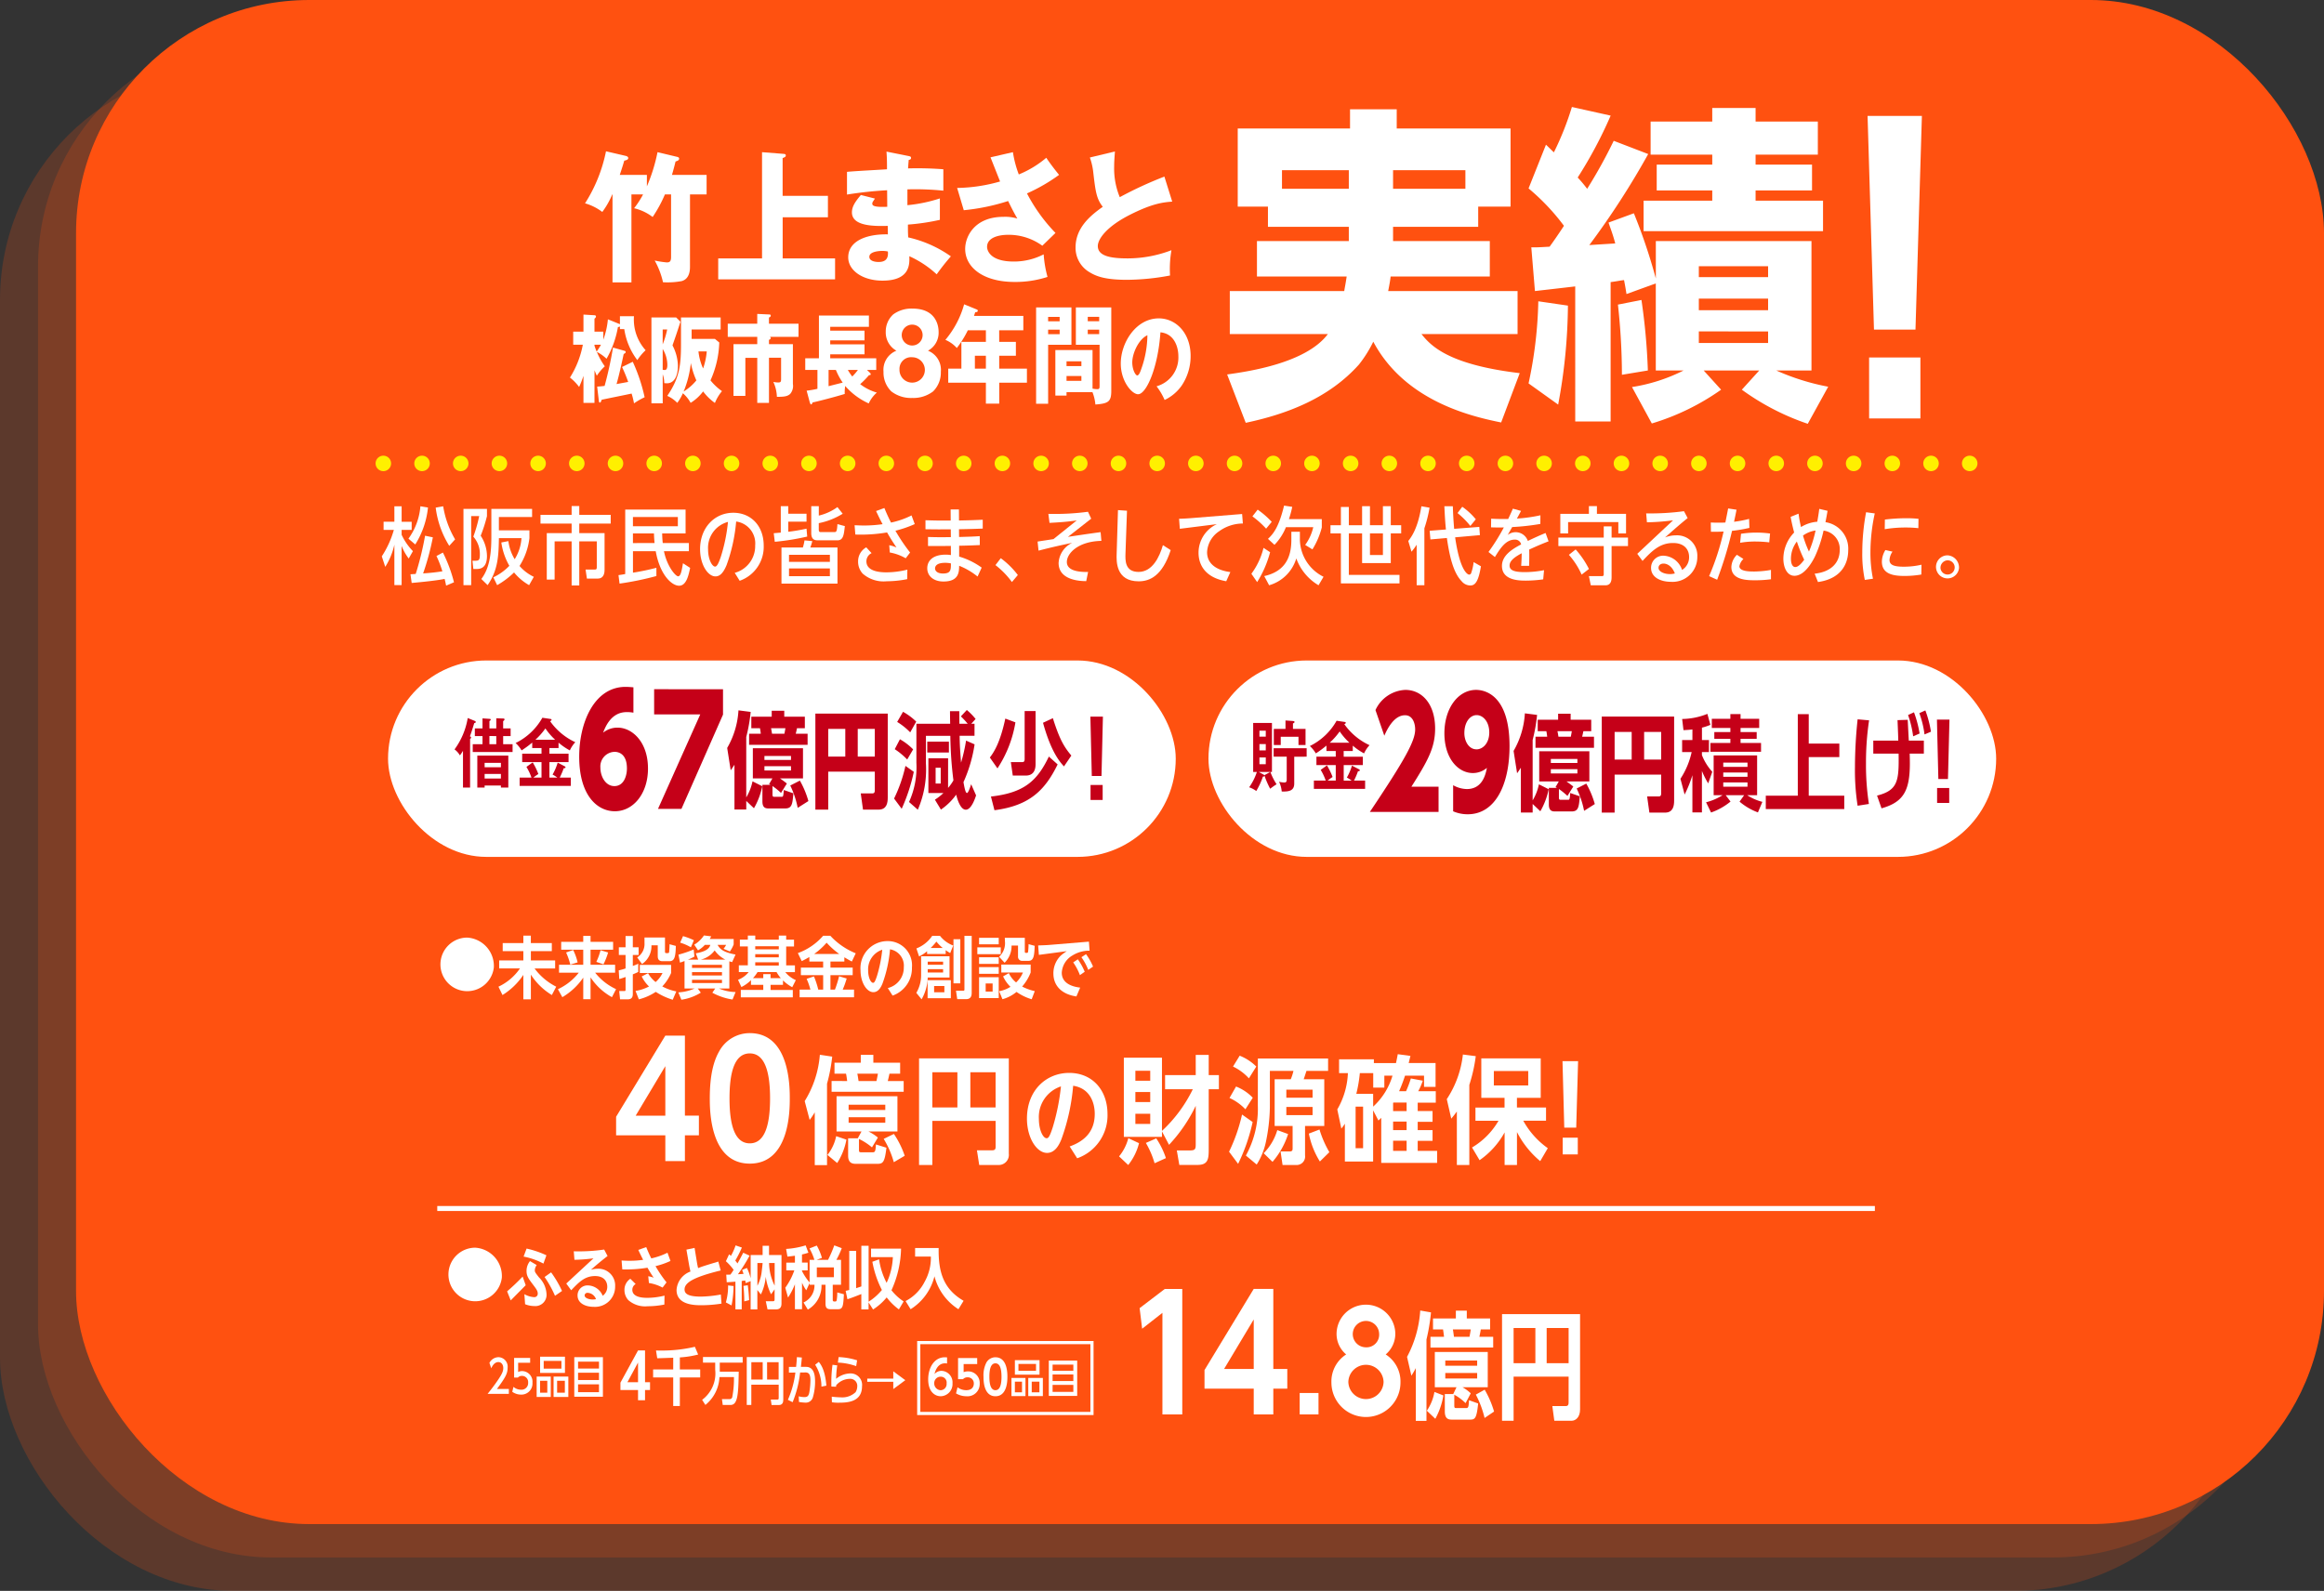<svg xmlns="http://www.w3.org/2000/svg" width="350" height="239.663" viewBox="0 0 350 239.663"><rect x="0" y="0" width="350" height="239.663" fill="#333333" stroke="none"/><g transform="translate(-2242 -349.168)"><rect width="338.547" height="229.599" rx="35.12" transform="translate(2242 359.232)" fill="#ff5110" opacity="0.2"/><rect width="338.547" height="229.599" rx="35.12" transform="translate(2247.727 354.2)" fill="#ff5110" opacity="0.2"/><rect width="338.547" height="229.599" rx="35.12" transform="translate(2253.453 349.168)" fill="#ff5110"/><path d="M216.506.375H0v-.75H216.506Z" transform="translate(2307.853 531.225)" fill="#fff"/><path d="M49.15,159.364a14.428,14.428,0,0,0,1.815-3.982H49.421v-1.23h1.624V151.82h1.093v2.333h1.511v1.23H52.138v.736a8.948,8.948,0,0,0,1.7,2.46l-.631,1.115a7.786,7.786,0,0,1-1.071-1.9V163.7H51.045v-6.1a10.484,10.484,0,0,1-1.375,3.348Zm6.957-7.354a12.933,12.933,0,0,1-1.917,5.566l-1.026-.875a9.6,9.6,0,0,0,1.8-4.882Zm-2.638,10.054c.2-.012.428-.025.789-.05a44.962,44.962,0,0,0,1.409-5.757l1.173.242a38.648,38.648,0,0,1-1.466,5.439c1.263-.1,1.714-.139,2.9-.317a16.431,16.431,0,0,0-.89-2.307l.969-.52a21.648,21.648,0,0,1,1.669,4.476l-1.184.508c-.057-.267-.113-.584-.226-1.014-1.533.316-4.7.583-4.96.608Zm5.84-4.285a14.191,14.191,0,0,1-2.041-5.756l1.128-.2a14.23,14.23,0,0,0,1.793,4.983Z" transform="translate(2250.349 273.616)" fill="#fff"/><path d="M69.592,152.4h3.54v1.09a22.115,22.115,0,0,1-.947,2.954,5.657,5.657,0,0,1,.947,3.057c0,1.09-.36,1.953-1.51,1.953h-.542l-.135-1.243h.484c.5,0,.632-.152.632-.939a3.926,3.926,0,0,0-.981-2.688,21.594,21.594,0,0,0,.88-3.094H70.753v10.4H69.592Zm6.764,4.856a6.992,6.992,0,0,0,.947,2.726,6.757,6.757,0,0,0,1.026-3.17h-3.4c-.045,2.5-.09,4.767-1.7,7.075l-.947-.926c1.421-1.839,1.511-4.476,1.511-6.568V152.4h6.134v1.23h-5v2h4.6v1.179A10.054,10.054,0,0,1,78.036,161a6.543,6.543,0,0,0,2.153,1.636l-.711,1.255a8.059,8.059,0,0,1-2.266-1.915,12.3,12.3,0,0,1-2.548,1.915l-.575-1.179a8.132,8.132,0,0,0,2.413-1.737,9.786,9.786,0,0,1-1.206-3.513Z" transform="translate(2242.207 273.429)" fill="#fff"/><path d="M93.562,151.763h1.15v1.332h4.735v1.318H94.712v1.433h3.81v5.491c0,.3,0,1.356-1.026,1.356H95.862l-.2-1.356H97.08c.236,0,.271-.127.271-.381v-3.867H94.712v6.644h-1.15v-6.644H91v5.757H89.819v-7h3.743v-1.433h-4.69v-1.318h4.69Z" transform="translate(2234.527 273.635)" fill="#fff"/><path d="M108.394,162.428c.237-.025.7-.1,1.015-.164V152.55H118.5v3.6h-3.528c.011.394.022.838.09,1.446h3.935v1.23h-3.755c.463,2.282,1.748,3.779,2.131,3.779s.529-.736.733-1.966l1.082.7c-.237,1.1-.564,2.688-1.668,2.688-1.06,0-2.864-1.547-3.518-5.2h-3.427v3.233a35.381,35.381,0,0,0,3.528-.736v1.242a45.657,45.657,0,0,1-5.547,1.141Zm2.177-8.749v1.382h6.764v-1.382Zm3.258,3.918c-.068-.723-.079-1.04-.091-1.446h-3.167V157.6Z" transform="translate(2226.751 273.38)" fill="#fff"/><path d="M134.037,162.315a4.169,4.169,0,0,0,3.078-4.133,3.321,3.321,0,0,0-2.864-3.6,25.412,25.412,0,0,1-1.443,6.568c-.552,1.332-1.1,1.7-1.68,1.7-1.127,0-2.311-1.75-2.311-4.108,0-3.2,2.153-5.478,5.006-5.478,2.627,0,4.577,1.94,4.577,4.958a5.415,5.415,0,0,1-3.619,5.288Zm-4.014-3.525c0,1.521.62,2.586,1.06,2.586.338,0,.62-.811.835-1.408a25.3,25.3,0,0,0,1.1-5.325A4.032,4.032,0,0,0,130.023,158.79Z" transform="translate(2218.616 273.15)" fill="#fff"/><path d="M152.295,156.378a36.391,36.391,0,0,1-4.882.786l-.158-1.293c.214-.013.428-.039,1.06-.089V151.8h1.128v1.141h2.751v1.192h-2.751v1.522a27.289,27.289,0,0,0,2.751-.469Zm-.654,1.648a7.035,7.035,0,0,0,.248-1.077l1.172.114a7.209,7.209,0,0,1-.3.964h4.093v5.439h-8.434v-5.439Zm-2.086,1.1v1.065h6.156v-1.065Zm0,2.054v1.167h6.156v-1.167Zm4.487-9.382v1.42a7.794,7.794,0,0,0,2.807-1.281l.789,1a10.676,10.676,0,0,1-3.6,1.42v.976c0,.1.011.367.237.367h2.074c.315,0,.428,0,.5-1.192l1.116.292c-.147,1.344-.237,2.143-1.116,2.143h-2.943c-.406,0-1-.051-1-1.091V151.8Z" transform="translate(2211.272 273.623)" fill="#fff"/><path d="M175.19,159.783a7.364,7.364,0,0,0-2.4-.875l-.079-1.091a4.611,4.611,0,0,1,1.093.342c-.631-.938-.924-1.408-1.42-2.27a23.612,23.612,0,0,1-4.78.317l-.113-1.4c.463.013.88.039,1.477.039a19.829,19.829,0,0,0,2.739-.2c-.327-.621-.485-.926-.981-1.979l1.251-.456c.158.393.519,1.255,1,2.193a12.588,12.588,0,0,0,3.089-1.077l.485,1.306a17.086,17.086,0,0,1-2.909,1,26.864,26.864,0,0,0,2.209,3.284Zm.226,3.144a16.076,16.076,0,0,1-3.078.317,4.763,4.763,0,0,1-3.63-1.154,2.65,2.65,0,0,1-.688-1.8,2.4,2.4,0,0,1,1.229-2.156l.8.875a1.371,1.371,0,0,0-.778,1.23c0,1.648,2.39,1.661,3.032,1.661a13.027,13.027,0,0,0,3.135-.406Z" transform="translate(2203.212 273.489)" fill="#fff"/><path d="M189.021,152.532h1.251l.011,1.661c1.871-.039,2.075-.051,3.574-.114v1.332c-1.579.062-1.77.062-3.574.1l.011,1.167c1.748-.051,1.94-.051,3.112-.127l.011,1.344c-1.2.051-1.387.064-3.111.1v1.636a11.084,11.084,0,0,1,3.393,1.661l-.62,1.344a10.5,10.5,0,0,0-2.773-1.623c-.012.951-.045,2.371-2.357,2.371-1.556,0-2.446-.875-2.446-1.991s.823-2.054,2.774-2.054a4.811,4.811,0,0,1,.789.064l-.011-1.382c-1.7.025-1.895.025-3.439.012v-1.356c1.318.038,1.522.038,3.439.026l-.012-1.18c-1.8.013-2.007.013-3.81-.012v-1.357c1.646.051,1.849.051,3.8.051Zm-.835,8.038c-1.33,0-1.51.558-1.51.849,0,.342.315.761,1.195.761,1.195,0,1.195-.558,1.195-1.522A4.038,4.038,0,0,0,188.187,160.57Z" transform="translate(2196.145 273.386)" fill="#fff"/><path d="M203.552,163.381a12.458,12.458,0,0,1,2.57,2.536l-.891,1.053a12.568,12.568,0,0,0-2.48-2.549Z" transform="translate(2189.167 269.879)" fill="#fff"/><path d="M222.906,157.425c-3.518.076-5.2,1.889-5.2,3.182,0,1.318,1.77,1.535,3.2,1.5l-.282,1.382c-.665,0-4.16-.025-4.16-2.739a3.575,3.575,0,0,1,2.052-3.03c-1.5.317-3.033.647-5.073,1.179l-.146-1.37c.406-.063,1.906-.291,2.39-.367l3.506-2.815c-1.657.242-2.931.3-4.1.368l-.169-1.357a37.633,37.633,0,0,0,5.964-.317l.485,1.04-3.5,2.739c2.041-.3,2.322-.355,4.916-.71Z" transform="translate(2184.965 273.223)" fill="#fff"/><path d="M234.638,152.77l-.226,6.441c-.034,1.027-.1,2.777,1.973,2.777s3.146-2.244,3.664-4.032l1.172.748c-1.263,3.892-3.156,4.7-4.825,4.7-3.451,0-3.349-3.044-3.315-4.109l.2-6.619Z" transform="translate(2177.089 273.338)" fill="#fff"/><path d="M258.206,153.543l.113,1.433a6.084,6.084,0,0,0-3.575,1.167,4.013,4.013,0,0,0-1.815,3.145c0,2.206,2.209,2.852,3.507,3l-.621,1.382c-3.088-.533-4.171-2.383-4.171-4.3a4.731,4.731,0,0,1,2.762-4.3l-5.581.7-.113-1.508c.5-.013,1.184-.051,1.7-.089Z" transform="translate(2170.86 273.059)" fill="#fff"/><path d="M269.631,158.694a16.387,16.387,0,0,1-1.951,4.5l-.868-1.256a10.88,10.88,0,0,0,1.827-3.905Zm-.6-3.55a13.858,13.858,0,0,0-2.064-1.851l.79-1.014a13.119,13.119,0,0,1,2.119,1.839Zm3.8.469h1.285v1.179a6.378,6.378,0,0,0,3.563,5.6l-.755,1.28a7.755,7.755,0,0,1-3.348-4.045,5.988,5.988,0,0,1-4.093,4.045l-.733-1.382c3.123-.709,4.081-2.8,4.081-5.451Zm.135-3.753a16.253,16.253,0,0,1-.5,1.851h4.949v1.255a11.853,11.853,0,0,1-1.409,3.3l-1.093-.672a7.19,7.19,0,0,0,1.217-2.676h-4.115a8.182,8.182,0,0,1-1.725,2.663l-.981-.9c.891-.812,1.68-1.927,2.424-5.009Z" transform="translate(2163.65 273.665)" fill="#fff"/><path d="M295.692,151.8v2.866h1.567v1.23h-1.567v4.476h-4.318V155.9h-2v6.251h7.632v1.281h-8.827V155.9h-1.567v-1.23h1.567v-2.752h1.195v2.752h2V151.8h1.184v2.866h1.95V151.8Zm-3.134,4.1v3.258h1.95V155.9Z" transform="translate(2155.762 273.623)" fill="#fff"/><path d="M307.345,157.614a9.113,9.113,0,0,1-.777,1.052l-.485-1.611c.485-.634,1.443-1.914,1.973-5.236l1.229.215a20.024,20.024,0,0,1-.778,3.107v8.572h-1.161Zm4.409-2.295c-.113-1.053-.17-2.131-.237-3.5h1.274c.034.926.068,1.838.2,3.4l3.788-.291.09,1.242-3.732.33c.778,5.376,2.007,5.617,2.1,5.617a.325.325,0,0,0,.315-.228,7.442,7.442,0,0,0,.372-1.661l1.1.634c-.372,2.27-.857,2.891-1.589,2.891a1.7,1.7,0,0,1-1.331-.66c-1.262-1.293-1.826-3.829-2.209-6.492l-2.481.217-.113-1.307Zm2.458-3.424a10.084,10.084,0,0,1,2.04,1.889l-.823,1a12.3,12.3,0,0,0-1.928-1.94Z" transform="translate(2148.008 273.616)" fill="#fff"/><path d="M331.055,152.686c-.17.33-.44.836-.62,1.154a22.465,22.465,0,0,0,3.54-.494l-.011,1.305a35.3,35.3,0,0,1-4.239.47c-.226.393-.451.8-.676,1.192a1.932,1.932,0,0,1,3.032.9c1.105-.533,1.973-.912,2.672-1.2l.451,1.256c-1.026.393-1.928.786-2.919,1.242.033.849,0,2.1-.012,2.447h-1.194c.045-.646.067-1.128.079-1.889-1,.533-1.827,1.1-1.827,1.851,0,.71.688.989,2.289.989a15.051,15.051,0,0,0,2.9-.292l-.125,1.382a19.275,19.275,0,0,1-2.57.19c-1,0-3.642,0-3.642-2.219,0-1.61,1.635-2.574,2.886-3.233a.913.913,0,0,0-.959-.723c-1.307,0-2.141,1.23-2.987,2.625l-.97-.761a30.171,30.171,0,0,0,2.311-3.7c-.733.012-1.06.012-1.928-.013l.022-1.306c.451.026,1.094.051,1.782.051h.778c.372-.786.463-.989.711-1.56Z" transform="translate(2140.015 273.447)" fill="#fff"/><path d="M354.134,156.524v1.28h-2.469v4.629c0,.367,0,1.28-.925,1.28h-2.209l-.282-1.382h2.007c.147,0,.226-.1.226-.265V157.8h-6.832v-1.28h6.832v-1.686h1.184v1.686Zm-10.192-3.576h4.307v-1.167h1.206v1.167h4.386V155.9H352.68v-1.711h-7.565V155.9h-1.173Zm2.311,5.363a13.386,13.386,0,0,1,2,2.942l-1.1.849a11.7,11.7,0,0,0-1.917-2.98Z" transform="translate(2133.045 273.629)" fill="#fff"/><path d="M363.4,159.341l5.389-5.047a33.886,33.886,0,0,1-3.935.3l-.113-1.345a37.79,37.79,0,0,0,5.694-.33l.552,1.039c-1.026.812-2.244,1.889-3.405,2.916a4.448,4.448,0,0,1,1.635-.317,3.053,3.053,0,0,1,3.224,3.22,3.725,3.725,0,0,1-4,3.779c-1.4,0-2.965-.6-2.965-2.092a1.816,1.816,0,0,1,1.916-1.839,3.075,3.075,0,0,1,2.751,2.143,2.232,2.232,0,0,0,1.06-1.952c0-1.091-.688-2.105-2.413-2.105-1.939,0-3.123,1.116-4.6,2.7Zm3.969,1.47c-.508,0-.767.292-.767.634,0,.608.913.951,1.714.951a3.05,3.05,0,0,0,.744-.1C368.618,161.141,367.852,160.812,367.367,160.812Z" transform="translate(2125.178 273.259)" fill="#fff"/><path d="M381.385,162.5a37.754,37.754,0,0,0,2.176-6.719c-.135.012-.857.051-1.906.038l-.022-1.395c.327.012.665.025,1.184.025.608,0,.856-.013,1.014-.025.067-.33.361-1.814.417-2.117l1.263.19c-.124.646-.147.761-.372,1.813a15.754,15.754,0,0,0,2.266-.431l.046,1.357a22.661,22.661,0,0,1-2.616.444,57.291,57.291,0,0,1-2.243,7.367Zm5.164-2.586a2.07,2.07,0,0,0-.609,1.091c0,.8,1.578.8,2.266.8a15.482,15.482,0,0,0,2.492-.24v1.407a17.586,17.586,0,0,1-2.356.152c-1.184,0-3.608,0-3.608-2a2.74,2.74,0,0,1,.835-1.838Zm3.889-2.5a18.419,18.419,0,0,0-2.063-.127,13.028,13.028,0,0,0-2.323.191l.135-1.357a15.105,15.105,0,0,1,2.3-.178,15.274,15.274,0,0,1,2.075.14Z" transform="translate(2118.014 273.459)" fill="#fff"/><path d="M406.623,152.692c-.135.787-.158.913-.315,1.712a4.027,4.027,0,0,1,3.427,4.235c0,1.686-.767,4.248-4.555,4.78l-.5-1.256c2.637-.291,3.776-1.787,3.776-3.563a2.786,2.786,0,0,0-2.435-2.929,19.009,19.009,0,0,1-1.308,3.93c-.507,1.014-1.623,2.879-3.078,2.879-1.082,0-1.668-1.2-1.668-2.6a5.728,5.728,0,0,1,1.623-3.918c-.294-1.154-.394-1.636-.53-2.358l1.195-.482a18.969,18.969,0,0,0,.372,2.016,5.372,5.372,0,0,1,2.447-.8c.169-.939.259-1.6.3-1.939ZM402,157.32a4.259,4.259,0,0,0-.891,2.574c0,.888.293,1.268.654,1.268.541,0,1.128-.811,1.342-1.1A21.6,21.6,0,0,1,402,157.32Zm.924-.9a16.156,16.156,0,0,0,.9,2.41,16.352,16.352,0,0,0,.992-3.17A4.227,4.227,0,0,0,402.925,156.42Z" transform="translate(2110.611 273.429)" fill="#fff"/><path d="M421.6,153.327a27.537,27.537,0,0,0-.653,5.845,19.538,19.538,0,0,0,.383,3.994l-1.229.177a18.946,18.946,0,0,1-.383-4.159,33.345,33.345,0,0,1,.575-6.035Zm7.013,9.206a15.277,15.277,0,0,1-2.514.215c-1.6,0-3.427-.228-3.427-2.155a3.409,3.409,0,0,1,.529-1.75l1.071.241a2.394,2.394,0,0,0-.451,1.255c0,.761.676,1.014,2.153,1.014a11.707,11.707,0,0,0,2.661-.3Zm-5.49-8.28a26.533,26.533,0,0,1,3.179-.2,16.735,16.735,0,0,1,1.883.089l-.022,1.407a18.036,18.036,0,0,0-1.939-.1,19.327,19.327,0,0,0-3.123.254Z" transform="translate(2102.745 273.186)" fill="#fff"/><path d="M441.643,164.684a1.737,1.737,0,1,1-1.726-1.94A1.834,1.834,0,0,1,441.643,164.684Zm-2.785,0a1.072,1.072,0,1,0,1.059-1.192A1.128,1.128,0,0,0,438.859,164.684Z" transform="translate(2095.386 270.084)" fill="#fff"/><rect width="118.629" height="29.587" rx="14.793" transform="translate(2300.441 448.668)" fill="#fff"/><path d="M69.7,209.437H68.631V203.9a5.589,5.589,0,0,1-.466.687,2.942,2.942,0,0,0-.806-.9,11.033,11.033,0,0,0,1.986-4.725l1.043.423c.073.034.165.069.165.172s-.055.127-.229.172c-.348,1.155-.44,1.419-.65,1.991.091.045.174.068.174.183a.268.268,0,0,1-.146.206Zm3.945-8.912V199l1.034.035c.073,0,.211.011.211.137,0,.091-.1.172-.211.263v1.087h1.126v1.155H74.681V202.9H76.1v1.179h-6V202.9H71.57V201.68H70.416v-1.155H71.57v-1.511l1.052.069c.073,0,.184.012.184.114s-.055.137-.192.217v1.11Zm-1.757,8.6v.309h-1.1v-4.816h4.668v4.816H74.343v-.309Zm2.453-2.746v-.663H71.89v.663Zm0,1.693v-.687H71.89v.687Zm-1.73-6.4V202.9h1.034V201.68Z" transform="translate(2243.096 258.376)" fill="#c50018"/><path d="M87.736,204.318h2.883v1.269H87.736v2.334h1.19a4.513,4.513,0,0,0-.714-.457,8.484,8.484,0,0,0,.77-1.8l1.052.549c.082.046.128.08.128.149,0,.091-.046.137-.274.149a10.691,10.691,0,0,1-.6,1.407h1.675v1.247H83.251v-1.247h1.785a8.568,8.568,0,0,0-.76-1.613l.943-.675a10.081,10.081,0,0,1,.851,1.751,7.212,7.212,0,0,0-.751.537h1.227v-2.334H83.636v-1.269h2.911v-.847h-1.4v-.824a15.082,15.082,0,0,1-1.6,1.178,4.992,4.992,0,0,0-.9-1.11,9.34,9.34,0,0,0,4.028-3.809l1.235.183c.073.011.147.046.147.114,0,.149-.165.194-.229.206a9.519,9.519,0,0,0,3.807,3.18,4.6,4.6,0,0,0-.824,1.235,9.28,9.28,0,0,1-1.7-1.167v.813H87.736Zm.86-2.106a9.739,9.739,0,0,1-1.465-1.7,10.379,10.379,0,0,1-1.5,1.7Z" transform="translate(2237.007 258.392)" fill="#c50018"/><path d="M106.727,195.916a4.907,4.907,0,0,0-.926-.089c-.806,0-2.555.133-3.636,3.1a3.442,3.442,0,0,1,2.178-.759c2.195,0,4.579,2.144,4.579,6.164,0,3.775-2.212,6.433-4.991,6.433-2.675,0-5.368-2.412-5.368-8.218,0-5.182,2.281-10.52,6.981-10.52.428,0,.909.045,1.184.067Zm-2.865,5.9a2.2,2.2,0,0,0-2.109,2.368c0,1.339.772,2.791,2.109,2.791,1.424,0,1.887-1.542,1.887-2.658C105.75,201.924,104.275,201.812,103.863,201.812Z" transform="translate(2230.667 260.616)" fill="#c50018"/><path d="M127.691,192.558v3.819l-6.259,14.2H117.9l6.363-14.227h-6.946v-3.8Z" transform="translate(2223.197 260.445)" fill="#c50018"/><path d="M136.7,205.446c-.265.409-.353.535-.567.834l-.529-3.365a12.747,12.747,0,0,0,1.7-5.662l1.838.236a24.766,24.766,0,0,1-.667,3.774v9.105a7.678,7.678,0,0,0,.944-2.422l1.472.74A11.114,11.114,0,0,1,139.635,212l-1.158-1.1v1.289H136.7Zm3.964-4.67a7.949,7.949,0,0,0-.126-.833h-1.3v-1.73h3.072v-.9H144.2v.9h3.1v1.73h-1.184c-.1.487-.113.549-.188.833h1.787v1.667h-8.81v-1.667Zm1.75,6.731h-2.945v-4.545h7.552v4.545h-3.461c.113.078.73.518,1.032.77l-.881,1.416a10.882,10.882,0,0,0-1.284-1.038v1.274c0,.33.114.345.226.345h1.158c.188,0,.264,0,.315-1.022l1.448.5c-.138,1.6-.2,2.28-1.233,2.28h-2.5c-.453,0-.931-.094-.931-1.054v-2.5h1.233c-.076-.031-.1-.047-.227-.11Zm-1.2-3.381v.6h4v-.6Zm0,1.541v.644h4v-.644Zm3.008-4.891c.063-.314.076-.393.151-.833h-2.164c.075.33.1.535.151.833Zm2.329,7.061a13.74,13.74,0,0,1,1.284,3.082l-1.611,1.022a13.764,13.764,0,0,0-1.12-3.365Z" transform="translate(2215.912 258.927)" fill="#c50018"/><path d="M166.624,206.717h-7.011v5.724h-1.938V197.974h10.9v12.644c0,.738-.114,1.824-1.372,1.824h-2.354L164.51,210h1.738c.365,0,.377-.252.377-.487Zm-7.011-2.265h2.568v-4.167h-2.568Zm4.443,0h2.568v-4.167h-2.568Z" transform="translate(2207.122 258.694)" fill="#c50018"/><path d="M180.348,206.494a27,27,0,0,1-1.825,5.566l-1.145-1.541a22.088,22.088,0,0,0,1.712-4.922Zm-2.089-4.907a8.945,8.945,0,0,1,1.989,1.525l-.894,1.526a10.9,10.9,0,0,0-1.875-1.557Zm.466-4.137a9.289,9.289,0,0,1,1.989,1.479l-.907,1.62a9.833,9.833,0,0,0-1.964-1.573Zm6.784,11.464a6.619,6.619,0,0,0,.806-1.132,58.44,58.44,0,0,1-.465-6.715h-3.676v4.167a15.311,15.311,0,0,1-1.221,6.966l-1.322-1.163a12.711,12.711,0,0,0,1.108-5.9v-5.882h5.085c-.013-.629-.025-1.651-.025-1.9h1.4c0,.267.013,1.6.013,1.9h1.258a13.527,13.527,0,0,0-1.031-1.117l.894-.959a8.9,8.9,0,0,1,1.321,1.352l-.655.723h.492v1.809h-2.241c.013,1.431.1,2.579.214,4.042a25.172,25.172,0,0,0,.755-3.318l1.283.566a21.536,21.536,0,0,1-1.674,5.694c.151.849.3,1.635.529,1.635.2,0,.516-.959.629-1.322l.742,1.684c-.164.487-.717,2.154-1.548,2.154-.881,0-1.347-1.855-1.448-2.264a9.386,9.386,0,0,1-2.3,2.249l-.906-1.494a8.032,8.032,0,0,0,1.284-1.006h-2.266v-5.237h2.97Zm-3.134-6.966h3.261v1.636h-3.261Zm1.259,3.932v2.374h.768v-2.374Z" transform="translate(2199.273 258.949)" fill="#c50018"/><path d="M205.2,199.114a17.891,17.891,0,0,1-2.706,6.935l-1.146-1.636c.718-.928,1.6-2.453,2.329-5.865Zm6.356,6.337c-1.9,3.885-4.217,6.212-9.515,6.9l-.529-2.06c5.022-.566,6.973-2.374,8.723-6.023Zm-3.322-8.036v8c0,1.384-.755,1.714-1.46,1.714H204.8l-.29-2.028h1.725c.126,0,.353,0,.353-.457v-7.234Zm4.28,8.335c-.591-.644-1.926-2.107-3.159-6.573l1.485-.692c.969,3.082,1.649,4.294,2.782,5.63Z" transform="translate(2189.726 258.874)" fill="#c50018"/><path d="M228.4,198.648l-.214,8.948h-1.46l-.214-8.948Zm-1.863,10.3h1.825V211.2h-1.825Z" transform="translate(2179.702 258.476)" fill="#c50018"/><path d="M115.826,90.139c0,.455,0,1.862-1.252,2.209a11.637,11.637,0,0,1-2.811.173,12.114,12.114,0,0,0-1.251-3.27,15.115,15.115,0,0,0,1.81.282c.461,0,.655-.152.655-.823V79.291h-.925a20.231,20.231,0,0,1-1.848,3.4,7.387,7.387,0,0,0-2.792-1.32,13.768,13.768,0,0,0,1.348-2.079h-1.752V92.543h-2.85V79.291h-.038a12.438,12.438,0,0,1-1.5,2.641,7.777,7.777,0,0,0-2.6-1.3,22.979,22.979,0,0,0,3.158-7.839l2.984.694c.154.043.366.129.366.324,0,.239-.27.325-.6.39-.154.541-.308,1.039-.674,2.144h4.082v1.732a25.553,25.553,0,0,0,1.6-5.153l2.984.714c.154.044.27.108.27.26,0,.239-.193.325-.539.434-.173.714-.308,1.234-.539,2.013h5.217v2.945h-2.5Z" transform="translate(2230.087 299.167)" fill="#fff"/><path d="M149.882,79.57V82.8h-6.815v6.192h7.893V92.15h-17.6V88.989h6.6v-16l3.312.259c.211.022.269.109.269.239,0,.194-.135.26-.481.389V79.57Z" transform="translate(2216.805 299.104)" fill="#fff"/><path d="M174.886,73.531c.173.043.347.065.347.281,0,.238-.212.282-.347.3-.077.844-.077,1.039-.1,1.278a51.688,51.688,0,0,1,5.313.13v3.226a41.548,41.548,0,0,0-5.41-.195v2.381a22.661,22.661,0,0,0,4.889-1.018v3.227a32.934,32.934,0,0,1-4.813.715c0,.931,0,1.018.039,1.927a17.958,17.958,0,0,1,6.43,2.858,33.8,33.8,0,0,0-2.137,2.707,15.255,15.255,0,0,0-4.12-2.728c.039,1.126.173,3.68-4.043,3.68-2.984,0-5.159-1.537-5.159-3.507,0-2.469,2.753-3.529,5.969-3.465,0-.5,0-.5-.019-1.277-1.906.043-5.391.108-5.391-2.035,0-.758.347-1.451,1.348-2.62l2.118.541c-.347.52-.4.585-.4.736,0,.238,0,.606,2.253.5,0-.39-.019-2.144-.019-2.49a57.782,57.782,0,0,0-6.045.65V75.913c.943-.108,5.159-.325,6.025-.39,0-.823,0-1.667-.077-2.663ZM170.9,87.821c-.1,0-1.945,0-1.945.888,0,.715,1.059.78,1.386.78.943,0,1.52-.39,1.406-1.581A3.77,3.77,0,0,0,170.9,87.821Z" transform="translate(2203.97 299.146)" fill="#fff"/><path d="M201.566,72.988a16.334,16.334,0,0,0,.886,3.356,15.316,15.316,0,0,0,4.139-2.512c.6.909,1.4,1.927,1.925,2.576a26.189,26.189,0,0,1-4.833,2.793,25.405,25.405,0,0,0,4.294,5.954l-1.983,1.927a8.615,8.615,0,0,0-5.121-1.646c-1.5,0-3.2.433-3.2,1.819,0,.563.5,2.209,4,2.209a9.751,9.751,0,0,0,4.525-1.083,17.008,17.008,0,0,0,.578,3.4,15.576,15.576,0,0,1-4.967.757c-4.678,0-7.432-2.165-7.432-4.98,0-1.862,1.406-4.829,5.776-4.829a6.257,6.257,0,0,1,2.079.261c-.366-.629-.674-1.191-1.387-2.642a31.577,31.577,0,0,1-6.68,1.385l-1-3.356a24.544,24.544,0,0,0,6.469-.974c-.231-.563-1.232-3.117-1.444-3.638Z" transform="translate(2192.982 299.104)" fill="#fff"/><path d="M237.359,80.385c-1.366.108-2.984.26-6.469,2.035-3.389,1.733-4.736,3.595-4.736,4.656,0,1.559,2.06,1.862,4.505,1.862a18.437,18.437,0,0,0,6.584-1.234,16.539,16.539,0,0,0-.212,3.811,35.818,35.818,0,0,1-6.507.65c-3.35,0-4.659-.563-5.622-1.148a4.246,4.246,0,0,1-2.1-3.723c0-2.946,2.195-4.786,4.1-6.128-.963-1.213-1.1-2.36-1.424-5.11a9.84,9.84,0,0,0-.52-2.317l3.773-.909c-.077,1.1-.116,1.58-.116,2.274a11.286,11.286,0,0,0,.847,4.612,57.4,57.4,0,0,1,6.719-3.1Z" transform="translate(2181.18 299.156)" fill="#fff"/><path d="M99.939,122.444H98.28v-4.073a13.574,13.574,0,0,1-.655,1.679,7.1,7.1,0,0,0-1.379-1.416,14.2,14.2,0,0,0,1.94-4.949h-1.45v-1.971H98.28v-2.569l1.659.1c.082,0,.222.029.222.19,0,.145-.093.219-.222.336v1.941h1.332v1.212a12.106,12.106,0,0,0,.69-3.066l1.695.686a.739.739,0,0,1,.117.058v-1.212h2.116a6.885,6.885,0,0,0,1.753,5.125,8.049,8.049,0,0,0-1.25,1.49,10.133,10.133,0,0,1-1.963-4.672h-.655v-.395a.5.5,0,0,1-.3.074,14.5,14.5,0,0,1-1.718,4.788,6.2,6.2,0,0,0-1.46-1.036,10.722,10.722,0,0,0,1.2,2.175,7.316,7.316,0,0,0-1.2,1.416c-.105-.219-.141-.292-.351-.817Zm0-8.613c.047.146.117.365.327.89a10.815,10.815,0,0,0,.654-1.036h-.981Zm4.535.773c.093.029.163.073.163.161,0,.16-.082.2-.3.321-.3,1.445-.759,3.46-1.075,4.526l1.753-.321a23.2,23.2,0,0,0-.923-2.249l1.613-.788a25.846,25.846,0,0,1,1.788,5.344,10.787,10.787,0,0,0-1.6.92,11.55,11.55,0,0,0-.362-1.474c-.713.16-3.869.788-4.511.934-.094.292-.152.424-.28.424-.047,0-.117-.045-.14-.248l-.257-2.161c.56-.029.841-.072,1.122-.1a56.081,56.081,0,0,0,1.262-5.782Z" transform="translate(2231.59 287.414)" fill="#fff"/><path d="M121.011,110.434c-.585,1.8-.655,2-1.2,3.561a6.9,6.9,0,0,1,.818,3.052c0,1.694-.631,2.657-1.648,2.657a2.742,2.742,0,0,1-.409-.029,3.978,3.978,0,0,0-.233-1.329v4.38H116.64V109.79h3.729Zm-2.676,1.167v2.234a12.575,12.575,0,0,0,.677-2.234Zm0,6.074c.093,0,.21.029.315.029.316,0,.386-.365.386-.774a4.59,4.59,0,0,0-.7-2.394Zm2.758-7.885h5.972V111.6h-4.371v1.416H126.2l.655.541a14.893,14.893,0,0,1-1.321,5.708,8.4,8.4,0,0,0,1.73,1.621,6.729,6.729,0,0,0-1.064,1.781,7.936,7.936,0,0,1-1.776-1.738,6.809,6.809,0,0,1-1.882,1.723,5.064,5.064,0,0,0-1.168-1.445,7.081,7.081,0,0,1-.842,1.445,4.865,4.865,0,0,0-1.508-1.052c1.9-2.759,2.069-4.744,2.069-7.913Zm1.484,6.863a15.542,15.542,0,0,1-1.087,4.292,7.541,7.541,0,0,0,1.917-1.68A11.739,11.739,0,0,1,122.577,116.653Zm1.145-1.753a8.218,8.218,0,0,0,.7,2.57,10.249,10.249,0,0,0,.549-2.57Z" transform="translate(2223.467 287.205)" fill="#fff"/><path d="M141.958,113.548h3.6v6a1.839,1.839,0,0,1-.409,1.5c-.433.395-.993.438-2,.438a5.835,5.835,0,0,0-.538-2.248,4.011,4.011,0,0,0,.724.087c.374,0,.445-.1.445-.525v-3.2h-1.824V122.4h-1.764v-6.789H138.4v5.738h-1.788v-7.8h3.577v-1.095h-4.442v-1.986h4.442v-1.474l1.858.087a.169.169,0,0,1,.176.175c0,.161-.152.248-.27.277v.934h4.453v1.986h-4.324a.2.2,0,0,1,.141.175c0,.16-.164.233-.27.277Z" transform="translate(2215.854 287.463)" fill="#fff"/><path d="M164.871,117.973a.319.319,0,0,1,.129.219c0,.132-.105.146-.257.146a13.585,13.585,0,0,1-1.332,1.358,7.462,7.462,0,0,0,2.512,1.27A4.845,4.845,0,0,0,164.7,122.6a10.288,10.288,0,0,1-3.541-2.628,5.885,5.885,0,0,0-.07,1.2c-1.333.409-3.775,1.052-4.85,1.285-.094.233-.117.292-.211.292s-.163-.146-.234-.409l-.444-1.665a13.518,13.518,0,0,0,1.625-.277V117.55h-1.835V115.8H157.2V109.36h7.527v1.693H158.9v.584h5.166v1.46H158.9v.6h5.166v1.5H158.9v.6h6.931v1.752h-1.4Zm-4.09,1.489a9.871,9.871,0,0,1-1.029-1.912h-1.1V120Zm.771-1.912a8.165,8.165,0,0,0,.666.993,7.874,7.874,0,0,0,.853-.993Z" transform="translate(2208.133 287.344)" fill="#fff"/><path d="M183.365,117.327a3.978,3.978,0,0,1-1.165,2.961,4.874,4.874,0,0,1-3.145.987,4.823,4.823,0,0,1-3.146-.987,3.953,3.953,0,0,1-1.178-2.961,3.094,3.094,0,0,1,1.942-3.17,3.153,3.153,0,0,1-1.605-2.848,3.478,3.478,0,0,1,1.126-2.621,4.624,4.624,0,0,1,2.913-.874c3.638,0,3.922,2.734,3.922,3.494a3.082,3.082,0,0,1-1.6,2.848A3.093,3.093,0,0,1,183.365,117.327Zm-6.227-.34a1.911,1.911,0,1,0,1.916-1.844A1.745,1.745,0,0,0,177.138,116.987Zm.337-5.193a1.573,1.573,0,0,0,3.146.016,1.573,1.573,0,0,0-3.146-.016Z" transform="translate(2200.328 287.844)" fill="#fff"/><path d="M198.327,112.52h2.511v2.087h-2.511v1.941H202.5v2.12h-4.168v3.155H196.32v-3.155h-5.67v-2.12h1.981V112.52h3.69v-1.748H193.6a15.08,15.08,0,0,1-1.657,2.67,4.787,4.787,0,0,0-1.722-1.229,14.233,14.233,0,0,0,2.822-5.356l1.9.777c.078.032.155.081.155.178,0,.21-.181.227-.389.242-.064.21-.129.389-.18.551h7.43v2.167h-3.638Zm-2.007,2.087h-1.657v1.941h1.657Z" transform="translate(2194.157 288.154)" fill="#fff"/><path d="M218.246,107.55v5.631h-3.508v8.883h-1.812V107.55Zm-1.774,2.088v-.663h-1.735v.663Zm-1.735,1.262v.679h1.735V110.9Zm2.771,9.417v.518h-1.683v-6.86h5.6v5.809a4.722,4.722,0,0,0,.712.081c.337,0,.35-.162.35-.566v-6.117h-3.573V107.55h5.333v12.572c0,1.634-.453,1.91-2.395,2.054a6.515,6.515,0,0,0-.44-1.86Zm2.239-3.932v-.713h-2.239v.713Zm-2.239,1.5v.729h2.239v-.729Zm4.919-8.251v-.663h-1.722v.663Zm-1.722,1.262v.679h1.722V110.9Z" transform="translate(2185.114 287.93)" fill="#fff"/><path d="M239.508,120.22a4.5,4.5,0,0,0,3.284-4.555c0-1.183-.5-3.358-2.7-3.577-.362,5.344-2.127,9.329-3.366,9.329-.912,0-2.607-1.927-2.607-4.629,0-3.138,2.291-6.8,5.727-6.8,2.559,0,4.791,2.176,4.791,5.665a7.931,7.931,0,0,1-1.379,4.511,6.594,6.594,0,0,1-2.535,2.117A9.671,9.671,0,0,0,239.508,120.22Zm-3.658-3.606c0,1.124.5,1.971.748,1.971.281,0,.5-.658.631-1.037a15.453,15.453,0,0,0,.9-5.022C236.773,113.153,235.85,115.3,235.85,116.614Z" transform="translate(2176.672 287.142)" fill="#fff"/><path d="M279.058,81.148H266.879V78.106h-4.551V66.336h16.914V63.444h7.031v2.892h17.143v11.77h-4.872v3.042H285.722v2.145h14.57v5.336H285.355c-.046.4-.092.8-.368,2.194h19.487v6.483H290c1.333,1.646,3.86,4.588,14.8,5.885l-2.8,7.43c-4.458-.9-14.477-3.191-19.257-12.168a18.492,18.492,0,0,1-2.159,3.441c-4.458,4.987-10.663,7.431-17.051,8.778l-2.8-7.282c2.758-.4,11.812-1.595,15.167-6.084H261.133V90.823h17.235c.092-.6.184-.948.368-2.194H265.224V83.293h13.834Zm0-8.528H268.993v2.793h10.065Zm6.664,2.793h10.893V72.62H285.722Z" transform="translate(2166.077 302.19)" fill="#fff"/><path d="M336.6,84.073c1.011,0,1.057,0,2.757-.1.505-.7,1.011-1.4,2.16-3.143a32.76,32.76,0,0,0-5.331-5.635l2.62-6.583c.184.15.965.948,1.195,1.148a44.325,44.325,0,0,0,2.712-6.832l5.837,1.3a65.574,65.574,0,0,1-4.964,9.326,20.194,20.194,0,0,1,1.425,1.7,75.437,75.437,0,0,0,4-7.231l5.193,1.994a122.036,122.036,0,0,1-8.87,13.715c.6-.05,3.309-.2,3.907-.25-.368-1.4-.644-2.044-1.011-3.142l3.815-1.4a84.935,84.935,0,0,1,3.309,9.825V83.126h23.44v19.5H373.5a35.027,35.027,0,0,0,7.813,2.443l-3.079,5.585a36.96,36.96,0,0,1-9.927-5.136l2.62-2.893h-8.365l2.62,2.893a35.954,35.954,0,0,1-10.433,5.087l-2.987-5.486a26.135,26.135,0,0,0,7.767-2.494h-4.182V89.509l-4.412,1.6c-.23-1.447-.276-1.6-.368-2.1-.551.049-.874.15-2.022.3v21h-5.331V89.958c-4.274.5-4.78.549-6.067.7Zm5.515,8.778a83.348,83.348,0,0,1-1.471,14.911l-4.458-3.192A63.947,63.947,0,0,0,337.654,92.2ZM353.188,92a94.24,94.24,0,0,1,.965,10.623l-3.907.648a97.631,97.631,0,0,0-.6-10.572Zm10.662-28.925h6.527v2.044h9.375v4.987h-9.375v1.5h8.5V75.5h-8.5v1.546h10.156V81.63H353.51V77.042h10.341V75.5h-8.365v-3.89h8.365v-1.5h-9.284V65.122h9.284Zm-2.022,23.838v1.646h10.433V86.916Zm0,4.888v1.746h10.433V91.8Zm0,4.938v1.745h10.433V96.741Z" transform="translate(2136.019 302.357)" fill="#fff"/><path d="M429.225,64.92l-.965,32.192h-6.251l-.965-32.192Zm-7.951,36.387H429v9.181h-7.721Z" transform="translate(2102.217 301.713)" fill="#fff"/><rect width="118.629" height="29.587" rx="14.793" transform="translate(2423.999 448.668)" fill="#fff"/><path d="M269.415,209.79a13.471,13.471,0,0,1-.879-2.036l.9-.492h-1.739l.668.366c.109.057.183.1.183.206,0,.08-.064.137-.22.126a11.659,11.659,0,0,1-1.007,2.173,3.779,3.779,0,0,0-1.07-.56,8.711,8.711,0,0,0,1.162-2.311h-.558v-7.379h2.828v7.379h-.238a9.5,9.5,0,0,0,.934,1.853C269.918,209.412,269.873,209.447,269.415,209.79Zm-.659-8.741H267.8v.893h.952Zm0,2.014H267.8v.949h.952Zm0,2.014H267.8V206.1h.952Zm4.284-.114v4.049c0,1.018-.7,1.2-1.639,1.2a2.117,2.117,0,0,1-.247-.011,4.145,4.145,0,0,0-.4-1.464,3.624,3.624,0,0,0,.788.114c.348,0,.366-.218.366-.515v-3.375h-1.968v-1.27h4.971v1.27Zm.64-1.762v-1.236h-2.673V203.2h-1.043v-2.426h1.758v-1.269l1.126.08c.1.011.238.035.238.149,0,.091-.073.149-.238.217v.824h1.895V203.2Z" transform="translate(2163.875 258.199)" fill="#c50018"/><path d="M286.549,204.984h2.883v1.269h-2.883v2.334h1.189a4.491,4.491,0,0,0-.714-.457,8.46,8.46,0,0,0,.769-1.8l1.052.549c.082.046.128.081.128.149,0,.091-.046.137-.274.149a10.8,10.8,0,0,1-.6,1.407h1.675v1.247h-7.716v-1.247h1.785a8.569,8.569,0,0,0-.76-1.613l.942-.675a10.017,10.017,0,0,1,.851,1.75,7.3,7.3,0,0,0-.751.538h1.227v-2.334h-2.911v-1.269h2.911v-.847h-1.4v-.824a15,15,0,0,1-1.6,1.178,4.952,4.952,0,0,0-.9-1.109,9.338,9.338,0,0,0,4.027-3.81l1.236.183c.073.012.146.046.146.114,0,.149-.164.194-.229.206a9.518,9.518,0,0,0,3.807,3.18,4.616,4.616,0,0,0-.824,1.235,9.318,9.318,0,0,1-1.7-1.167v.813h-1.373Zm.86-2.106a9.712,9.712,0,0,1-1.465-1.7,10.435,10.435,0,0,1-1.5,1.7Z" transform="translate(2157.816 258.177)" fill="#c50018"/><path d="M306.814,207.28v3.8H296.469c5.229-7.817,6.821-10.653,6.821-12.418,0-.871-.341-2.144-1.527-2.144-1.738,0-2.76,2.278-3.118,3.082l-1.332-3.863a5.2,5.2,0,0,1,4.5-3.038c2.469,0,4.483,2.077,4.483,5.829,0,2.881-1.122,4.891-3.573,8.755Z" transform="translate(2151.837 260.4)" fill="#c50018"/><path d="M316.44,207.057a4.353,4.353,0,0,0,2.063.581c2.387,0,2.842-2.278,3.021-3.194a3.25,3.25,0,0,1-2.1.782c-2.258,0-4.3-2.233-4.3-5.985,0-3.775,2.063-6.544,4.774-6.544,1.332,0,5.035.782,5.035,8.464,0,5.852-2.16,10.274-6.3,10.274a5.449,5.449,0,0,1-2.193-.447Zm3.508-5.4c.975,0,1.933-.939,1.933-2.546,0-1.652-.957-2.613-1.9-2.613-.99,0-1.851,1.05-1.851,2.7C318.129,200.468,318.828,201.652,319.948,201.652Z" transform="translate(2144.406 260.4)" fill="#c50018"/><path d="M333.536,206.112c-.265.409-.353.535-.567.834l-.529-3.365a12.756,12.756,0,0,0,1.7-5.662l1.838.236a24.777,24.777,0,0,1-.667,3.774v9.105a7.678,7.678,0,0,0,.944-2.422l1.472.74a11.113,11.113,0,0,1-1.258,3.318l-1.158-1.1v1.289h-1.774Zm3.964-4.67a7.953,7.953,0,0,0-.126-.833h-1.3v-1.73h3.072v-.9h1.887v.9h3.1v1.73H342.95c-.1.487-.113.549-.188.833h1.787v1.667h-8.81v-1.667Zm1.75,6.731H336.3v-4.545h7.552v4.545H340.4c.112.078.73.518,1.032.77l-.881,1.416a10.884,10.884,0,0,0-1.284-1.038v1.274c0,.33.114.345.226.345h1.158c.188,0,.264,0,.315-1.022l1.448.5c-.138,1.6-.2,2.28-1.233,2.28h-2.5c-.453,0-.931-.094-.931-1.054v-2.5h1.233c-.076-.031-.1-.047-.227-.11Zm-1.2-3.381v.6h4v-.6Zm0,1.541v.644h4v-.644Zm3.008-4.891c.063-.314.076-.393.151-.833h-2.164c.075.33.1.535.151.833Zm2.329,7.061a13.74,13.74,0,0,1,1.284,3.082l-1.611,1.022a13.765,13.765,0,0,0-1.12-3.365Z" transform="translate(2137.51 258.712)" fill="#c50018"/><path d="M363.457,207.383h-7.011v5.724h-1.938V198.64h10.9v12.644c0,.738-.114,1.824-1.372,1.824h-2.354l-.34-2.437h1.738c.365,0,.377-.252.377-.487Zm-7.011-2.265h2.568v-4.167h-2.568Zm4.443,0h2.568v-4.167h-2.568Z" transform="translate(2128.72 258.479)" fill="#c50018"/><path d="M376.011,200.379c-.44.063-.78.079-1.347.11l-.2-1.683a10.467,10.467,0,0,0,3.8-.77l.453,1.651a7.785,7.785,0,0,1-1.271.424v1.872H378.5v1.808h-1.058v.456a8.18,8.18,0,0,0,1.561,2.517l-.617,1.745a13.066,13.066,0,0,1-.944-1.872v6.244h-1.435v-5.6a18.75,18.75,0,0,1-1.17,2.908l-.629-2.374a11.983,11.983,0,0,0,1.687-4.026h-1.435v-1.808h1.548Zm2.052,10.976a8.513,8.513,0,0,0,2.492-1.069h-1.347v-5.991h6.546v5.991h-1.5a7.6,7.6,0,0,0,2.291,1.006l-.667,1.589a9.193,9.193,0,0,1-2.769-1.621l.692-.974H381.02l.73.96a9.486,9.486,0,0,1-2.933,1.65Zm3.663-13.288h1.535v.708h2.807v1.384h-2.807v.613h2.43v1.022h-2.43v.629h3.084v1.321h-7.628v-1.321h3.008v-.629h-2.417v-1.022h2.417v-.613h-2.794v-1.384h2.794Zm-1.07,7.312v.645h3.65v-.645Zm0,1.494v.645h3.65v-.645Zm0,1.494v.644h3.65v-.644Z" transform="translate(2120.872 258.674)" fill="#c50018"/><path d="M402.036,198.106v4.434h4.607v2.029h-4.607v5.818h5.35V212.4H395.567v-2.013h4.821V198.106Z" transform="translate(2112.365 258.651)" fill="#c50018"/><path d="M420.013,198.763a42.911,42.911,0,0,0-.466,6.479,38.579,38.579,0,0,0,.44,6.117l-1.7.268a34.381,34.381,0,0,1-.4-5.8,68.919,68.919,0,0,1,.4-7.217Zm1.2,11.338c3.147-.8,3.31-2.217,3.248-6.322h-3.814v-1.966h3.763c-.025-.912-.025-1.022-.113-3.082l1.535-.047c.1,2,.113,2.233.164,3.129h2.266v1.966H426.13c.013.472.025.959.025,1.447,0,4.151-.969,5.865-4.267,6.793Zm5.564-12.549a16.657,16.657,0,0,1,.843,3.193l-.969.425a15.668,15.668,0,0,0-.768-3.209Zm1.712-.283a16.172,16.172,0,0,1,.843,3.208l-.969.409a14.822,14.822,0,0,0-.78-3.208Z" transform="translate(2103.475 258.922)" fill="#c50018"/><path d="M440.293,199.314l-.226,8.948h-1.448l-.214-8.948Zm-1.863,10.3h1.825v2.249H438.43Z" transform="translate(2095.302 258.261)" fill="#c50018"/><path d="M115.212,288.575v-3.884H107.8v-2.8l7.413-12.222h2.948v12.056h2.106v2.961h-2.106v3.884Zm-4.465-6.845h4.465v-7.462Z" transform="translate(2226.988 235.512)" fill="#fff"/><path d="M131.248,278.942c0-3.34.526-5.542,1.412-7.082a5.226,5.226,0,0,1,4.612-2.747c6.023,0,6.023,8.1,6.023,9.829,0,1.753,0,9.829-6.023,9.829S131.248,280.672,131.248,278.942Zm9.078,0c0-4.074-.821-6.774-3.054-6.774-2.38,0-3.054,3.032-3.054,6.774,0,4.1.822,6.775,3.054,6.775C139.588,285.717,140.326,282.827,140.326,278.942Z" transform="translate(2217.648 235.693)" fill="#fff"/><path d="M156.516,282.6a11.959,11.959,0,0,1-.766,1.144L155,280.912a15.553,15.553,0,0,0,2.284-6.985l1.862.281a25.279,25.279,0,0,1-.782,4.082v12.263h-1.847Zm4.772,4.117a9.963,9.963,0,0,1-1.392,3.519l-1.471-1.214a6.655,6.655,0,0,0,1.315-2.833Zm.109-8.832c-.063-.51-.109-.809-.172-1.108h-1.736v-1.654h3.958v-1.179h1.893v1.179h4.036v1.654h-1.611c-.063.334-.172.792-.25,1.108h2.393V279.5H159.051v-1.619Zm2.159,7.6H159.8v-5.313h9.168v5.313H164.6a6.905,6.905,0,0,1,1.424.916l-.891,1.478a9.009,9.009,0,0,0-1.956-1.267v1.672c0,.317.109.334.3.334h1.815c.36,0,.375-.334.438-1.179l1.581.492c-.267,2.253-.533,2.429-1.409,2.429H162.7c-.72,0-1.158-.282-1.158-1.249v-2.6h1.455Zm-1.94-4.029v.792h5.523v-.792Zm0,1.883v.828h5.523v-.828Zm4.193-5.454c.031-.14.14-.615.218-1.108h-3.1c.094.44.11.651.188,1.108Zm2.628,7.971a13.85,13.85,0,0,1,1.628,3.289l-1.643.968A13.963,13.963,0,0,0,166.9,286.6Z" transform="translate(2208.188 234.137)" fill="#fff"/><path d="M195.154,284.146h-9.528v6.65h-2V274.733h13.517V289.09a1.526,1.526,0,0,1-1.5,1.707h-2.957l-.344-2.217h2.331c.407,0,.485-.229.485-.51Zm-9.528-2.023H189.4v-5.3h-3.771Zm5.726,0h3.8v-5.3h-3.8Z" transform="translate(2196.786 233.876)" fill="#fff"/><path d="M217.071,289.048c2.318-.827,3.775-2.322,3.775-4.913,0-1.621-.679-3.848-3.252-4.23A31.1,31.1,0,0,1,215.812,288c-.268.637-.862,2.02-2.149,2.02-1.542,0-3.026-2.242-3.026-5.168,0-4.325,2.955-6.885,6.363-6.885,3.449,0,5.768,2.544,5.768,6.217a6.847,6.847,0,0,1-4.567,6.646Zm-4.638-4.15c0,1.686.637,2.91,1.16,2.91.211,0,.424-.064.933-1.669a32.566,32.566,0,0,0,1.23-6.138A4.852,4.852,0,0,0,212.433,284.9Z" transform="translate(2186.025 232.831)" fill="#fff"/><path d="M236.694,287.255a8.523,8.523,0,0,1-1.627,3.29l-1.377-1.3a7.073,7.073,0,0,0,1.392-2.745Zm3.458-1.777v.826H234.41V274.376h5.742v11.031a21.356,21.356,0,0,0,4.646-6.281H240.62V277h4.616v-3.044h1.955V277h1.533v2.128h-1.533v9.044c0,1.443-.078,2.358-1.674,2.358h-2.754l-.375-2.182h1.972c.782,0,.876-.194.876-.932v-5.789a23.229,23.229,0,0,1-4.021,5.877Zm-4.005-9.131v1.5h2.237v-1.5Zm0,3.2v1.513h2.237v-1.513Zm0,3.273v1.531h2.237v-1.531Zm3.144,3.712a12.344,12.344,0,0,1,1.455,2.974l-1.706.773a13.315,13.315,0,0,0-1.314-3.061Z" transform="translate(2176.844 234.129)" fill="#fff"/><path d="M264.775,284.129a27.492,27.492,0,0,1-2.19,6.3l-1.362-1.83A25.642,25.642,0,0,0,263.178,283Zm-2.5-5.349a7.042,7.042,0,0,1,2.519,1.689l-1.111,1.742a7.625,7.625,0,0,0-2.393-1.707Zm.548-4.645a7.413,7.413,0,0,1,2.5,1.636l-1.111,1.777a7.77,7.77,0,0,0-2.393-1.777Zm2.738.422h10.576v1.865h-3.254c-.063.176-.345,1.073-.423,1.267h3.1v7.037h-2.895v4.417a1.277,1.277,0,0,1-1.33,1.46H269.28l-.3-2.042h1.283c.437,0,.532-.087.532-.492v-3.344h-2.706v-7.037h2.425a7.723,7.723,0,0,0,.407-1.267h-3.552v5.472a27.32,27.32,0,0,1-.594,5.208,10.258,10.258,0,0,1-1.392,3.431l-1.627-1.355a14.623,14.623,0,0,0,1.8-7.513Zm4.552,11.383a12,12,0,0,1-2.346,4.188l-1.33-1.3a8.266,8.266,0,0,0,2.049-3.484Zm-.265-6.685v1.213H273.8v-1.213Zm0,2.6v1.232H273.8v-1.232Zm5.052,8.217a12.352,12.352,0,0,1-1.658-4.2l1.6-.616a15.841,15.841,0,0,0,1.486,3.413Z" transform="translate(2165.877 234.07)" fill="#fff"/><path d="M299.329,274.061c-.172.7-.188.792-.265,1.073h4.052v3.59h-1.737v-1.69h-2.863a24.944,24.944,0,0,1-.892,2.34h1.048a16.748,16.748,0,0,0,.72-1.918l1.8.335a9.077,9.077,0,0,1-.689,1.583h2.644V281.1h-2.723v1.267h2.237v1.619h-2.237v1.249h2.237v1.618h-2.237v1.514h2.926v1.812h-8.417v-6.792c-.141.141-.188.194-.422.405l-.8-1.531v7.707h-4.255v-5.7a5.212,5.212,0,0,1-.532.739l-.611-2.886a11.805,11.805,0,0,0,1.6-5.472h-1.33v-2.076h5.241v.563h3.332c.125-.581.172-.845.266-1.337ZM292.2,281.7h-1.127v6.264H292.2Zm1.517,0a10.235,10.235,0,0,0,2.91-4.662H295.4v1.8h-1.674v-2.182H291.71a20.989,20.989,0,0,1-.532,3.115h2.534Zm3.051-.615a.188.188,0,0,0-.047.07v1.214h2.034v-1.284Zm1.987,2.867h-2.034v1.285h2.034Zm0,2.886h-2.034v1.531h2.034Z" transform="translate(2155.085 234.179)" fill="#fff"/><path d="M317.238,282.461c-.36.492-.485.651-.844,1.073l-.673-2.939a15.174,15.174,0,0,0,2.425-6.721l1.939.246a23.89,23.89,0,0,1-.97,4.328v12.07h-1.877Zm2.285,5.419a11.2,11.2,0,0,0,3.989-4.029h-3.474v-1.989h4.381V280.4h-3.5v-5.947h8.949V280.4h-3.582v1.46h4.381v1.989h-3.427a12.378,12.378,0,0,0,3.692,4.135l-1.141,1.953a13.987,13.987,0,0,1-3.5-4.381v4.961h-1.862v-4.909a12.34,12.34,0,0,1-3.77,4.187Zm3.285-11.525v2.182h5.178v-2.182Z" transform="translate(2144.169 234.154)" fill="#fff"/><path d="M347.031,275.357l-.282,10.012h-1.8l-.266-10.012Zm-2.316,11.525h2.269V289.4h-2.269Z" transform="translate(2132.633 233.675)" fill="#fff"/><path d="M71.889,252.352a4.035,4.035,0,1,1-4.007-4.506A4.281,4.281,0,0,1,71.889,252.352Z" transform="translate(2244.484 242.569)" fill="#fff"/><path d="M78.991,248.528H82.1v-1.117h1.128v1.117h3.159v1.218H83.233v1.4h3.655v1.207h-3.1A9.169,9.169,0,0,0,87.05,255.1l-.658,1.258a9.751,9.751,0,0,1-3.159-3.075v3.724H82.1v-3.684a10.317,10.317,0,0,1-3.141,3.034L78.35,255.1a8.093,8.093,0,0,0,3.24-2.751H78.458v-1.207H82.1v-1.4H78.991Z" transform="translate(2238.718 242.71)" fill="#fff"/><path d="M93.726,248.359h3.321v-.9h1.1v.9h3.4v1.188h-3.4v2.263h3.7v1.2H98.843a8.649,8.649,0,0,0,3.15,2.477l-.623,1.208a9.176,9.176,0,0,1-3.222-2.984V257h-1.1v-3.248a9.918,9.918,0,0,1-3.15,2.944l-.668-1.2a8.549,8.549,0,0,0,3.141-2.486H93.4v-1.2h3.646v-2.263H93.726Zm1.805,1.228a8.3,8.3,0,0,1,.668,1.868l-1.1.335a10.727,10.727,0,0,0-.632-1.827Zm5.262.376a11.137,11.137,0,0,1-.7,1.786l-1.074-.376a9.151,9.151,0,0,0,.632-1.755Z" transform="translate(2232.791 242.695)" fill="#fff"/><path d="M108.455,252.663a8.5,8.5,0,0,0,1.029-.285v-2.029h-1.011v-1.157h1.011v-1.705h1.092v1.705h.875v1.157h-.875V252a7.787,7.787,0,0,0,.821-.336V252.9c-.2.1-.325.162-.821.365v2.953c0,.65-.334.812-.776.812h-1.146l-.126-1.248h.74c.162,0,.217-.01.217-.244v-1.877c-.361.131-.6.213-.948.315Zm7.887.4a6.8,6.8,0,0,1-1.327,2.019,7.271,7.271,0,0,0,2.112.752l-.541,1.258a10.261,10.261,0,0,1-2.555-1.188,8.174,8.174,0,0,1-2.545,1.127l-.5-1.269a6.576,6.576,0,0,0,2.031-.67,5.179,5.179,0,0,1-1.1-1.512l.957-.487a4.364,4.364,0,0,0,1.137,1.33,4.235,4.235,0,0,0,1.039-1.36h-3.421V251.84h4.711Zm-4.007-5.349h3.086v2.111c0,.142.028.244.181.244h.261a.179.179,0,0,0,.181-.173c.027-.243.064-.771.064-1.167l.948.254c-.037,1.786-.244,2.3-.984,2.3h-1.019c-.722,0-.722-.538-.722-.822v-1.573h-.948a3.268,3.268,0,0,1-1.416,2.822l-.731-.995a2.38,2.38,0,0,0,1.1-2.132Z" transform="translate(2226.727 242.686)" fill="#fff"/><path d="M126.367,251.009l-.361-.953c1.868-.315,2.085-.944,2.193-1.269h-.83a3.967,3.967,0,0,1-1.029.822l-.569-.853a4.583,4.583,0,0,0,1.463-1.391l1.091.132a3.03,3.03,0,0,1-.226.406h3.61v.822a4.765,4.765,0,0,1-.569,1.056l-.957-.406a2.954,2.954,0,0,0,.389-.589h-1.282c.387.7.939,1.117,2.7,1.461l-.514,1.137c-.171-.051-.262-.071-.416-.122v4.091h-1.57a6.6,6.6,0,0,0,2.508.538l-.46,1.127a9.252,9.252,0,0,1-3.041-1.024l.433-.64H126.3l.46.629a7.557,7.557,0,0,1-2.924,1.066l-.46-1.106a6.851,6.851,0,0,0,2.455-.589H124.31v-4.141a6.055,6.055,0,0,1-.686.244l-.226-1.2a16.283,16.283,0,0,0,2.292-.782l.108,1.076a7.02,7.02,0,0,1-.984.456Zm-2.283-3.542a10.345,10.345,0,0,1,1.634.619l-.451,1.066a7.161,7.161,0,0,0-1.616-.7Zm1.354,4.791h4.513v-.467h-4.513Zm0,1.137h4.513v-.5h-4.513Zm0,1.136h4.513v-.477h-4.513Zm5.018-3.522a4.424,4.424,0,0,1-1.607-1.39,3.637,3.637,0,0,1-2.1,1.39Z" transform="translate(2220.782 242.725)" fill="#fff"/><path d="M145.088,254.816h-1.868v.771h3.348V256.7h-7.833v-1.117h3.384v-.771h-1.851v-.7a5.325,5.325,0,0,1-1.443,1.035l-.505-1.087a3.782,3.782,0,0,0,1.6-1.167h-1.48v-1.015h1.354V249.03h-1.2v-1.025h1.2V247.4h1.119v.609h3.546V247.4h1.11v.609h1.182v1.025h-1.182v2.852h1.318V252.9h-1.453a4.29,4.29,0,0,0,1.588,1.208l-.541,1.065a6.167,6.167,0,0,1-1.391-1.025Zm-.325-1.006a5.294,5.294,0,0,1-.64-.913h-2.87a5.231,5.231,0,0,1-.686.913h1.552V253.2h1.1v.608ZM144.457,249H140.91v.466h3.546Zm0,1.2H140.91v.467h3.546Zm0,1.217H140.91v.5h3.546Z" transform="translate(2214.831 242.715)" fill="#fff"/><path d="M155.023,250.638c-.478.284-.821.457-1.146.619l-.587-1.207a9.181,9.181,0,0,0,3.809-2.609h1.083a10.664,10.664,0,0,0,3.826,2.639l-.586,1.238c-.235-.121-.487-.254-1.128-.639v.639H158.2v.914h3.348v1.146H158.2v2.172h.677a16.245,16.245,0,0,0,.622-2.01l1.147.336a14.27,14.27,0,0,1-.6,1.674h1.706v1.157h-8.195V255.55h1.625a10.33,10.33,0,0,0-.569-1.623l1.1-.365a12.085,12.085,0,0,1,.65,1.989h.74v-2.172h-3.357v-1.146H157.1v-.914h-2.076Zm4.5-.456a11.858,11.858,0,0,1-1.9-1.7,10.511,10.511,0,0,1-1.877,1.7Z" transform="translate(2208.868 242.7)" fill="#fff"/><path d="M173.086,255.7a3.151,3.151,0,0,0,2.409-3.136,2.49,2.49,0,0,0-2.076-2.7,19.833,19.833,0,0,1-1.137,5.166c-.172.407-.551,1.289-1.372,1.289-.983,0-1.931-1.431-1.931-3.3a4.078,4.078,0,0,1,4.061-4.394,3.644,3.644,0,0,1,3.682,3.969,4.369,4.369,0,0,1-2.915,4.242Zm-2.96-2.649c0,1.076.406,1.858.74,1.858.135,0,.27-.041.6-1.066a20.738,20.738,0,0,0,.786-3.917A3.1,3.1,0,0,0,170.126,253.051Z" transform="translate(2202.619 242.317)" fill="#fff"/><path d="M187.945,250.531v3.2H184.66a7.04,7.04,0,0,1-.921,3.288l-.794-.974a5.248,5.248,0,0,0,.721-2.772v-2.741Zm-.578-.344h-2.8v-.417a5.064,5.064,0,0,1-1.209.782l-.4-1.2a5.089,5.089,0,0,0,2.383-1.9h1.165a4.571,4.571,0,0,0,1.994,1.462l-.451,1.137a6.652,6.652,0,0,1-.685-.436Zm.776,3.948v2.72h-3.5v-2.72Zm-3.484-2.791v.467h2.319v-.467Zm0,1.127v.508h2.319v-.508Zm2.265-3.187a5.918,5.918,0,0,1-.956-.964,8.8,8.8,0,0,1-.867.964Zm-1.3,5.734v.934h1.544v-.934Zm3.944-7.054v6.648H188.54v-6.648Zm1.715-.508v8.587c0,.538-.172.953-.867.953h-1.309l-.19-1.269h1.057c.1,0,.216,0,.216-.173v-8.1Z" transform="translate(2197.056 242.695)" fill="#fff"/><path d="M201.744,249.332v1.025h-3.529v-1.025Zm-.307-1.441v.985h-2.96v-.985Zm0,2.933v1h-2.96v-1Zm0,1.481v1.006h-2.96v-1.006Zm0,1.523v3.147h-2.96v-3.147Zm-.92.945H199.47v1.218h1.047Zm4.847-6.882v2.06c0,.091,0,.212.171.212h.153c.153,0,.171-.152.18-.243a10.58,10.58,0,0,0,.063-1.076l.921.254c-.054,1.472-.135,2.264-.93,2.264h-.911a.613.613,0,0,1-.668-.67v-1.634h-.975a3.509,3.509,0,0,1-1.046,2.588l-.83-.894a2.778,2.778,0,0,0,.875-2.385c0-.2-.009-.335-.017-.477Zm1.037,9.257a7.822,7.822,0,0,1-2.283-1.106,5.644,5.644,0,0,1-2.12,1.1l-.5-1.207a4.655,4.655,0,0,0,1.706-.66,5.241,5.241,0,0,1-1.11-1.573l.866-.488a3.976,3.976,0,0,0,1.093,1.4,4.258,4.258,0,0,0,1.029-1.5h-3.258v-1.188h4.422v1.188a7.079,7.079,0,0,1-1.282,2.121,7.947,7.947,0,0,0,1.9.69Z" transform="translate(2190.974 242.555)" fill="#fff"/><path d="M221.083,248.745l.1,1.361a4.785,4.785,0,0,0-2.563.711,3.207,3.207,0,0,0-1.625,2.609c0,1.746,1.859,2.142,2.771,2.243L219.2,257c-2.176-.315-3.466-1.583-3.466-3.461a3.724,3.724,0,0,1,1.119-2.7,7.24,7.24,0,0,1,.9-.659l-4.205.558-.109-1.421c.578-.02,1.237-.041,1.589-.071Zm-1.67,2.66a9.424,9.424,0,0,1,1.038,1.878l-.723.508a8.541,8.541,0,0,0-1.01-1.918Zm1.237-.771a9.284,9.284,0,0,1,1.056,1.867l-.723.5a8.733,8.733,0,0,0-1.029-1.909Z" transform="translate(2184.91 242.279)" fill="#fff"/><path d="M73.894,321.387a4.035,4.035,0,1,1-4.007-4.506A4.282,4.282,0,0,1,73.894,321.387Z" transform="translate(2243.685 220.249)" fill="#fff"/><path d="M81.061,324.882l-.542-1.36a31.991,31.991,0,0,0,2.338-2.223l.461,1.3Zm4.927-5.542A10.467,10.467,0,0,0,83,318.284l.451-1.207a14.079,14.079,0,0,1,2.987,1.014Zm-2.869,4.608a3.412,3.412,0,0,0,1.453.447.51.51,0,0,0,.559-.549c0-.4-.234-.71-.767-1.411-.632-.842-.92-1.227-.92-2a2.33,2.33,0,0,1,.523-1.471l1.011.6a1.416,1.416,0,0,0-.289.761c0,.294.064.365.614,1.076a3.8,3.8,0,0,1,1.146,2.456,1.694,1.694,0,0,1-1.859,1.877,3.8,3.8,0,0,1-1.363-.274Zm4.612.243a16.418,16.418,0,0,0-1.571-2.831l.984-.7a16.131,16.131,0,0,1,1.643,2.8Z" transform="translate(2237.854 220.186)" fill="#fff"/><path d="M95.325,322.417l4.1-3.8a23.8,23.8,0,0,1-2.87.223l-.1-1.279a26.665,26.665,0,0,0,4.576-.264l.514.974c-1.173.9-1.994,1.624-2.508,2.071a3.691,3.691,0,0,1,1.011-.152,2.509,2.509,0,0,1,2.635,2.659,3.029,3.029,0,0,1-3.258,3.075c-1.182,0-2.4-.517-2.4-1.715A1.49,1.49,0,0,1,98.6,322.7a2.472,2.472,0,0,1,2.211,1.562,1.655,1.655,0,0,0,.687-1.38c0-.639-.362-1.594-1.842-1.594-1.552,0-2.437.934-3.591,2.142Zm3.23,1.4a.42.42,0,0,0-.469.376c0,.436.712.629,1.209.629a2.47,2.47,0,0,0,.505-.051A1.4,1.4,0,0,0,98.555,323.817Z" transform="translate(2231.957 220.113)" fill="#fff"/><path d="M115.344,322.846a6.456,6.456,0,0,0-2.058-.69l-.1-1.015a3.164,3.164,0,0,1,.821.223c-.2-.294-.523-.782-.939-1.512a19.733,19.733,0,0,1-3.791.254l-.108-1.34c.37.02.695.041,1.164.041a13.854,13.854,0,0,0,2.085-.142c-.243-.457-.578-1.157-.731-1.492l1.192-.426c.234.568.478,1.147.767,1.7a10.482,10.482,0,0,0,2.437-.853l.451,1.238a11.587,11.587,0,0,1-2.256.782,19.154,19.154,0,0,0,1.661,2.446Zm.27,2.557a12.844,12.844,0,0,1-2.508.254,3.838,3.838,0,0,1-2.933-.933,2.226,2.226,0,0,1-.569-1.5,1.979,1.979,0,0,1,.884-1.705l.8.792a1,1,0,0,0-.5.863c0,1.157,1.6,1.217,2.274,1.217a10.866,10.866,0,0,0,2.573-.335Z" transform="translate(2226.442 220.293)" fill="#fff"/><path d="M124.415,317.19l1.227-.264.37,2.274c.018.132.1.518.162.771.587-.233.83-.315,3.041-.985l.36,1.34c-4.142,1.015-5.442,1.858-5.442,2.852,0,.549.334,1.087,2.464,1.087a18.033,18.033,0,0,0,3-.315l.1,1.37a19.814,19.814,0,0,1-3.005.244c-1.038,0-3.763-.03-3.763-2.294a3.154,3.154,0,0,1,2.093-2.781c-.09-.365-.171-.782-.208-.995Z" transform="translate(2220.963 220.234)" fill="#fff"/><path d="M135.271,324.963a8.719,8.719,0,0,0,.334-2.558l.821.091a15.33,15.33,0,0,1-.3,2.924Zm3.574-7.044a25.894,25.894,0,0,1-1.751,2.8c.135,0,.722-.05.839-.05a5.644,5.644,0,0,0-.217-.6l.731-.294a8.11,8.11,0,0,1,.56,1.562v-3.511h1.8v-1.391h.966v1.391h1.877v7.257c0,.375-.055.933-.821.933h-1.282l-.262-1.228h1.038c.253,0,.288-.071.288-.325v-1.472l-.532.751a8.644,8.644,0,0,1-.8-2.649,7.675,7.675,0,0,1-.731,2.669l-.533-.669v2.923h-1.011v-4.262l-.749.3c-.027-.183-.045-.233-.072-.4-.081.02-.19.03-.523.081v4.273h-.948v-4.172c-.478.041-.884.072-1.309.092l-.072-1.147c.37,0,.478,0,.632-.01.253-.346.379-.548.478-.711a7.952,7.952,0,0,0-1.164-1.3l.478-1.035a2.922,2.922,0,0,1,.28.223,8.512,8.512,0,0,0,.7-1.573l.948.325a16.444,16.444,0,0,1-.993,1.958c.2.243.253.325.334.436.379-.67.641-1.177.866-1.614Zm-.8,6.891a22.163,22.163,0,0,0-.126-2.334l.65-.1c.108.69.181,1.715.208,2.243Zm1.977-2.354a6.189,6.189,0,0,0,.667-2.314c.072-.538.109-.985.118-1.117h-.785Zm1.76-3.431a7.761,7.761,0,0,0,.839,3.41v-3.41Z" transform="translate(2216.045 220.409)" fill="#fff"/><path d="M153.815,322.03l-.505,1.1a5.664,5.664,0,0,1-.641-1.148v4H151.6v-3.766a10.914,10.914,0,0,1-1.038,2.01l-.415-1.483a10.029,10.029,0,0,0,1.363-2.618H150.3v-1.167H151.6v-1.035c-.542.071-.839.1-1.128.132l-.2-1.157a12.22,12.22,0,0,0,2.942-.538l.415,1.106a8.639,8.639,0,0,1-.966.264v1.228h.857v1.167h-.857v.1a8.466,8.466,0,0,0,1.146,1.725v-3.41h.722a8.355,8.355,0,0,0-.74-1.715l1.1-.436a8.269,8.269,0,0,1,.776,1.858l-.794.294h1.714a18.013,18.013,0,0,0,.939-2.182l1.128.426a12.982,12.982,0,0,1-.813,1.756h.7v3.756h-1.245v2.283c0,.173.081.234.226.234h.162c.109,0,.163-.051.2-.162a6.44,6.44,0,0,0,.091-1.2l1,.273c-.1,1.776-.144,2.254-.894,2.254h-1.1c-.551,0-.776-.2-.776-.853v-2.832H155.6a4.121,4.121,0,0,1-2.058,3.745l-.65-1.075a2.811,2.811,0,0,0,1.652-2.669h-.731Zm1.083-2.345v1.472h2.572v-1.472Z" transform="translate(2210.118 220.419)" fill="#fff"/><path d="M165.256,323.241c.217-.041.28-.061.542-.122v-5.9h1.038v5.623c.306-.1.505-.162.785-.264v-6.121h1.092v8.425a8.534,8.534,0,0,0,2-1.766,15.3,15.3,0,0,1-1.435-4.253l1.011-.365a10.884,10.884,0,0,0,1.137,3.542,10.115,10.115,0,0,0,.939-3.877h-3.285v-1.279H173.6a15.956,15.956,0,0,1-1.445,6.273,7.95,7.95,0,0,0,1.832,1.685l-.712,1.2a9.147,9.147,0,0,1-1.841-1.806,8.673,8.673,0,0,1-2.049,1.816l-.677-1.065v1.055h-1.092v-2.314c-.487.193-1.372.548-2.094.782Z" transform="translate(2204.102 220.385)" fill="#fff"/><path d="M181.691,316.956h3.547c-.063,3.542.677,6.161,3.754,7.948l-.776,1.269a8.328,8.328,0,0,1-3.61-4.963,8.154,8.154,0,0,1-3.592,4.963l-.758-1.228a6.643,6.643,0,0,0,2.861-2.893,7.371,7.371,0,0,0,.948-3.806h-2.374Z" transform="translate(2198.127 220.225)" fill="#fff"/><path d="M78.837,346.042v.738h-3.2c.476-.595.98-1.237,1.538-2.057.662-.97.821-1.374.821-1.832,0-.533-.3-.9-.739-.9-.645,0-.969.718-1.072.937l-.273-.813a1.566,1.566,0,0,1,1.362-.861,1.426,1.426,0,0,1,1.374,1.62c0,.773-.257,1.367-1.608,3.172Z" transform="translate(2239.797 212.37)" fill="#fff"/><path d="M84.5,342.15H82.691v1.387a1.366,1.366,0,0,1,.624-.137,1.59,1.59,0,0,1,1.532,1.743,1.666,1.666,0,0,1-1.712,1.8,2.286,2.286,0,0,1-1.33-.424l.18-.744a1.719,1.719,0,0,0,1.144.43.994.994,0,0,0,1.067-1.066.933.933,0,0,0-.925-1.018.829.829,0,0,0-.623.26h-.564v-2.967H84.5Z" transform="translate(2237.342 212.318)" fill="#fff"/><path d="M90.041,344.14v3.069H87.912V344.14Zm2.134-3v2.447H88.432v-2.447Zm-3.743,3.63v1.8h1.084v-1.8Zm.542-2.988v1.163h2.67v-1.163Zm3.71,2.359v3.069H90.462V344.14Zm-1.691.629v1.8h1.166v-1.8Z" transform="translate(2234.909 212.406)" fill="#fff"/><path d="M101.641,341.25v5.961H97.329V341.25ZM97.9,342.966h3.152v-1.039H97.9Zm0,.629v1.1h3.152v-1.1Zm0,1.75v1.182h3.152v-1.182Z" transform="translate(2231.158 212.37)" fill="#fff"/><path d="M111.535,347.26v-1.542h-2.65v-1.11l2.65-4.854h1.054v4.788h.753v1.177h-.753v1.542Zm-1.6-2.719h1.6v-2.963Z" transform="translate(2226.555 212.854)" fill="#fff"/><path d="M120.093,340.594c-.347.01-2.025.076-2.409.076L117.5,339.5c.2.009.384.009.662.009a21.588,21.588,0,0,0,5.195-.564l.49,1.166a14.3,14.3,0,0,1-2.756.433v1.816h3.064v1.2h-3.064v4.3h-1v-4.3h-3.026v-1.2h3.026Z" transform="translate(2223.296 213.114)" fill="#fff"/><path d="M131.936,344.237a5.68,5.68,0,0,1-2.116,4.2l-.49-.771a4.965,4.965,0,0,0,1.969-4.53v-1.075h-1.841v-.844h5.977v.844h-3.447v1.114c0,.088.007.191,0,.255h2.854c-.051,3.383-.146,5.007-1.223,5.007h-1.185l-.121-.876h1.134a.4.4,0,0,0,.433-.366,14.581,14.581,0,0,0,.242-2.954Z" transform="translate(2218.412 212.382)" fill="#fff"/><path d="M145.31,345.387h-4.123v3.057H140.5v-7.22H146V347.7c0,.406-.173.748-.631.748H144.24l-.121-.82h1c.14,0,.191-.064.191-.223Zm-4.123-.771H142.9V342h-1.708Zm2.377,0H145.3V342h-1.739Z" transform="translate(2213.963 212.379)" fill="#fff"/><path d="M152.9,341.3c-.025.342-.057.661-.14,1.409h.771c1.28,0,1.363,1.434,1.363,2.222a8.4,8.4,0,0,1-.331,2.364,1.1,1.1,0,0,1-1.134.8,6.69,6.69,0,0,1-.962-.1l-.038-.853a3.251,3.251,0,0,0,.86.12c.408,0,.605-.135.72-.62a10.973,10.973,0,0,0,.184-1.9c0-.819-.184-1.2-.752-1.194l-.8.008a16.772,16.772,0,0,1-1.128,4.474l-.713-.358a14.677,14.677,0,0,0,1.128-4.109l-.975.016v-.868h1.082c.064-.6.1-1.043.121-1.472Zm2.95,4.387a6.071,6.071,0,0,0-.943-3.3l.548-.43c.351.438.943,1.257,1.141,3.582Z" transform="translate(2209.859 212.375)" fill="#fff"/><path d="M162.563,342.485a15.067,15.067,0,0,0-.165,2.023,3.443,3.443,0,0,1,2.179-.813,1.723,1.723,0,0,1,1.72,1.943c0,2.388-2.236,2.467-3.5,2.467a6.072,6.072,0,0,1-1.033-.064l-.026-.844a12.9,12.9,0,0,0,1.351.1,2.912,2.912,0,0,0,2.242-.779,1.76,1.76,0,0,0,.249-.892,1.05,1.05,0,0,0-1.14-1.114,2.741,2.741,0,0,0-2.039.971c-.007.087-.007.127-.007.215l-.707-.024a19.475,19.475,0,0,1,.166-3.28Zm2.855.112a9.38,9.38,0,0,0-2.753-.533l.108-.828a10.359,10.359,0,0,1,2.785.485Z" transform="translate(2205.525 212.375)" fill="#fff"/><path d="M174.581,347.075v-1.1h-3.919V345.5h3.919v-1.1l1.809,1.337Z" transform="translate(2201.949 211.352)" fill="#fff"/><path d="M-.237-.238H26.327V10.913H-.237Zm26.09.475H.238v10.2H25.852Z" transform="translate(2380.365 551.427)" fill="#fff"/><path d="M188.756,342.209c-.17-.014-.189-.022-.271-.022-.283,0-1.22,0-1.622,1.613a1.418,1.418,0,0,1,1.069-.481,1.727,1.727,0,0,1,1.642,1.867,1.828,1.828,0,0,1-1.761,1.96c-.906,0-1.9-.686-1.9-2.546,0-1.719.887-3.324,2.51-3.324.132,0,.277.013.333.013ZM187.8,344.2a.957.957,0,0,0-.975.955,1.021,1.021,0,0,0,.962,1.083.93.93,0,0,0,.9-1.026A.882.882,0,0,0,187.8,344.2Z" transform="translate(2195.874 212.362)" fill="#fff"/><path d="M196.071,342.355h-2.044v1.217a1.813,1.813,0,0,1,.654-.12,1.739,1.739,0,0,1,1.767,1.839,1.84,1.84,0,0,1-2.006,1.91,3.044,3.044,0,0,1-1.56-.432l.227-.92a2.175,2.175,0,0,0,1.32.439c.988,0,1.132-.679,1.132-.991a.9.9,0,0,0-.944-.947.885.885,0,0,0-.679.275h-.749v-3.182h2.88Z" transform="translate(2193.098 212.308)" fill="#fff"/><path d="M199.759,344.211a4.211,4.211,0,0,1,.421-2.115,1.561,1.561,0,0,1,1.377-.82c1.8,0,1.8,2.418,1.8,2.935s0,2.935-1.8,2.935S199.759,344.727,199.759,344.211Zm2.711,0c0-1.216-.245-2.023-.912-2.023-.711,0-.912.905-.912,2.023,0,1.223.245,2.023.912,2.023C202.249,346.234,202.47,345.371,202.47,344.211Z" transform="translate(2190.359 212.362)" fill="#fff"/><path d="M208.867,344.593v2.74h-2.111v-2.74Zm2.115-2.679V344.1h-3.711v-2.185Zm-3.711,3.241v1.61h1.074v-1.61Zm.537-2.667v1.037h2.647v-1.037Zm3.679,2.105v2.74h-2.2v-2.74Zm-1.677.562v1.61h1.156v-1.61Z" transform="translate(2187.572 212.155)" fill="#fff"/><path d="M220.381,342.013v5.321h-4.276v-5.321Zm-3.706,1.532H219.8v-.927h-3.125Zm0,.562v.983H219.8v-.983Zm0,1.562v1.056H219.8v-1.056Z" transform="translate(2183.848 212.123)" fill="#fff"/><path d="M242.628,326.064h2.632v18.9h-2.99v-15.3l-3.054,2.392-.379-3.1Z" transform="translate(2174.793 217.28)" fill="#fff"/><path d="M262.49,344.965v-3.884h-7.413v-2.8l7.413-12.222h2.949V338.12h2.106v2.961h-2.106v3.884Zm-4.465-6.845h4.465v-7.461Z" transform="translate(2168.325 217.28)" fill="#fff"/><path d="M281.734,349.227v3.227H278.9v-3.227Z" transform="translate(2158.836 209.791)" fill="#fff"/><path d="M297.246,341.291a5.2,5.2,0,0,1-10.4,0,4.829,4.829,0,0,1,2.221-4.223,4.028,4.028,0,0,1-1.444-3.207,4.424,4.424,0,0,1,8.844,0,4.087,4.087,0,0,1-1.444,3.207A4.829,4.829,0,0,1,297.246,341.291Zm-2.545-.081a2.654,2.654,0,0,0-5.306,0,2.654,2.654,0,0,0,5.306,0Zm-.668-7.247a1.986,1.986,0,1,0-1.986,2.03A1.9,1.9,0,0,0,294.033,333.962Z" transform="translate(2155.669 216.144)" fill="#fff"/><path d="M307.094,339.542a12.311,12.311,0,0,1-.667,1.144l-.653-2.833a17.2,17.2,0,0,0,1.986-6.985l1.619.281a28.722,28.722,0,0,1-.68,4.082v12.263h-1.605Zm4.149,4.117a10.91,10.91,0,0,1-1.211,3.519l-1.279-1.214a7.138,7.138,0,0,0,1.143-2.833Zm.1-8.832c-.055-.511-.1-.809-.15-1.109h-1.51v-1.654h3.442v-1.178h1.647v1.178h3.51v1.654h-1.4c-.054.335-.15.792-.217,1.109h2.082v1.619H309.3v-1.619Zm1.877,7.6h-3.265v-5.314h7.973v5.314h-3.8a5.977,5.977,0,0,1,1.238.914l-.776,1.478a7.71,7.71,0,0,0-1.7-1.266v1.671c0,.317.1.334.259.334h1.578c.313,0,.327-.334.381-1.179l1.374.493c-.232,2.252-.463,2.429-1.224,2.429h-2.789c-.626,0-1.007-.281-1.007-1.25v-2.6h1.266Zm-1.687-4.03v.792h4.8V338.4Zm0,1.883v.827h4.8v-.827Zm3.646-5.454c.027-.141.122-.616.191-1.109h-2.694c.082.44.1.651.164,1.109Zm2.286,7.97a14.782,14.782,0,0,1,1.415,3.291l-1.428.967a15.131,15.131,0,0,0-1.32-3.519Z" transform="translate(2148.131 215.727)" fill="#fff"/><path d="M339.576,341.086h-8.286v6.65h-1.741V331.673H341.3V346.03c0,1.109-.6,1.707-1.306,1.707h-2.572l-.3-2.217h2.028c.353,0,.422-.229.422-.51Zm-8.286-2.023h3.279v-5.3h-3.279Zm4.98,0h3.306v-5.3h-3.306Z" transform="translate(2138.662 215.467)" fill="#fff"/><path d="M238.917,1.164h-.005A1.164,1.164,0,0,1,237.747,0a1.164,1.164,0,0,1,1.164-1.164h.005A1.164,1.164,0,0,1,240.081,0,1.164,1.164,0,0,1,238.917,1.164Zm-5.827,0h-.005A1.164,1.164,0,0,1,231.92,0a1.164,1.164,0,0,1,1.164-1.164h.005A1.164,1.164,0,0,1,234.254,0,1.164,1.164,0,0,1,233.09,1.164Zm-5.827,0h-.005A1.164,1.164,0,0,1,226.093,0a1.164,1.164,0,0,1,1.164-1.164h.005A1.164,1.164,0,0,1,228.427,0,1.164,1.164,0,0,1,227.263,1.164Zm-5.827,0h-.005A1.164,1.164,0,0,1,220.266,0a1.164,1.164,0,0,1,1.164-1.164h.005A1.164,1.164,0,0,1,222.6,0,1.164,1.164,0,0,1,221.436,1.164Zm-5.827,0H215.6A1.164,1.164,0,0,1,214.439,0,1.164,1.164,0,0,1,215.6-1.164h.006A1.164,1.164,0,0,1,216.773,0,1.164,1.164,0,0,1,215.609,1.164Zm-5.827,0h-.006A1.164,1.164,0,0,1,208.612,0a1.164,1.164,0,0,1,1.164-1.164h.006A1.164,1.164,0,0,1,210.946,0,1.164,1.164,0,0,1,209.781,1.164Zm-5.827,0h-.006A1.164,1.164,0,0,1,202.785,0a1.164,1.164,0,0,1,1.164-1.164h.006A1.164,1.164,0,0,1,205.119,0,1.164,1.164,0,0,1,203.954,1.164Zm-5.827,0h-.006A1.164,1.164,0,0,1,196.957,0a1.164,1.164,0,0,1,1.164-1.164h.006A1.164,1.164,0,0,1,199.292,0,1.164,1.164,0,0,1,198.127,1.164Zm-5.827,0h-.005A1.164,1.164,0,0,1,191.13,0a1.164,1.164,0,0,1,1.164-1.164h.005A1.164,1.164,0,0,1,193.464,0,1.164,1.164,0,0,1,192.3,1.164Zm-5.827,0h-.005A1.164,1.164,0,0,1,185.3,0a1.164,1.164,0,0,1,1.164-1.164h.005A1.164,1.164,0,0,1,187.637,0,1.164,1.164,0,0,1,186.473,1.164Zm-5.827,0h-.005A1.164,1.164,0,0,1,179.476,0a1.164,1.164,0,0,1,1.164-1.164h.005A1.164,1.164,0,0,1,181.81,0,1.164,1.164,0,0,1,180.646,1.164Zm-5.827,0h-.005A1.164,1.164,0,0,1,173.649,0a1.164,1.164,0,0,1,1.164-1.164h.005A1.164,1.164,0,0,1,175.983,0,1.164,1.164,0,0,1,174.819,1.164Zm-5.827,0h-.006A1.164,1.164,0,0,1,167.822,0a1.164,1.164,0,0,1,1.164-1.164h.006A1.164,1.164,0,0,1,170.156,0,1.164,1.164,0,0,1,168.992,1.164Zm-5.827,0h-.006A1.164,1.164,0,0,1,161.995,0a1.164,1.164,0,0,1,1.164-1.164h.006A1.164,1.164,0,0,1,164.329,0,1.164,1.164,0,0,1,163.165,1.164Zm-5.827,0h-.006A1.164,1.164,0,0,1,156.168,0a1.164,1.164,0,0,1,1.164-1.164h.006A1.164,1.164,0,0,1,158.5,0,1.164,1.164,0,0,1,157.337,1.164Zm-5.827,0H151.5A1.164,1.164,0,0,1,150.341,0,1.164,1.164,0,0,1,151.5-1.164h.006A1.164,1.164,0,0,1,152.675,0,1.164,1.164,0,0,1,151.51,1.164Zm-5.827,0h-.005A1.164,1.164,0,0,1,144.513,0a1.164,1.164,0,0,1,1.164-1.164h.005A1.164,1.164,0,0,1,146.848,0,1.164,1.164,0,0,1,145.683,1.164Zm-5.827,0h-.005A1.164,1.164,0,0,1,138.686,0a1.164,1.164,0,0,1,1.164-1.164h.005A1.164,1.164,0,0,1,141.02,0,1.164,1.164,0,0,1,139.856,1.164Zm-5.827,0h-.005A1.164,1.164,0,0,1,132.859,0a1.164,1.164,0,0,1,1.164-1.164h.005A1.164,1.164,0,0,1,135.193,0,1.164,1.164,0,0,1,134.029,1.164Zm-5.827,0H128.2A1.164,1.164,0,0,1,127.032,0,1.164,1.164,0,0,1,128.2-1.164h.005A1.164,1.164,0,0,1,129.366,0,1.164,1.164,0,0,1,128.2,1.164Zm-5.827,0h-.006A1.164,1.164,0,0,1,121.2,0a1.164,1.164,0,0,1,1.164-1.164h.006A1.164,1.164,0,0,1,123.539,0,1.164,1.164,0,0,1,122.375,1.164Zm-5.827,0h-.005A1.164,1.164,0,0,1,115.378,0a1.164,1.164,0,0,1,1.164-1.164h.005A1.164,1.164,0,0,1,117.712,0,1.164,1.164,0,0,1,116.548,1.164Zm-5.827,0h-.005A1.164,1.164,0,0,1,109.551,0a1.164,1.164,0,0,1,1.164-1.164h.005A1.164,1.164,0,0,1,111.885,0,1.164,1.164,0,0,1,110.721,1.164Zm-5.827,0h-.006A1.164,1.164,0,0,1,103.724,0a1.164,1.164,0,0,1,1.164-1.164h.006A1.164,1.164,0,0,1,106.058,0,1.164,1.164,0,0,1,104.893,1.164Zm-5.827,0h-.006A1.164,1.164,0,0,1,97.9,0a1.164,1.164,0,0,1,1.164-1.164h.006A1.164,1.164,0,0,1,100.231,0,1.164,1.164,0,0,1,99.066,1.164Zm-5.827,0h-.006A1.164,1.164,0,0,1,92.069,0a1.164,1.164,0,0,1,1.164-1.164h.006A1.164,1.164,0,0,1,94.4,0,1.164,1.164,0,0,1,93.239,1.164Zm-5.827,0h-.005A1.164,1.164,0,0,1,86.242,0a1.164,1.164,0,0,1,1.164-1.164h.005A1.164,1.164,0,0,1,88.576,0,1.164,1.164,0,0,1,87.412,1.164Zm-5.827,0H81.58A1.164,1.164,0,0,1,80.415,0,1.164,1.164,0,0,1,81.58-1.164h.006A1.164,1.164,0,0,1,82.749,0,1.164,1.164,0,0,1,81.585,1.164Zm-5.827,0h-.006A1.164,1.164,0,0,1,74.588,0a1.164,1.164,0,0,1,1.164-1.164h.006A1.164,1.164,0,0,1,76.922,0,1.164,1.164,0,0,1,75.758,1.164Zm-5.827,0h-.006A1.164,1.164,0,0,1,68.761,0a1.164,1.164,0,0,1,1.164-1.164h.006A1.164,1.164,0,0,1,71.1,0,1.164,1.164,0,0,1,69.931,1.164Zm-5.827,0H64.1A1.164,1.164,0,0,1,62.934,0,1.164,1.164,0,0,1,64.1-1.164H64.1A1.164,1.164,0,0,1,65.268,0,1.164,1.164,0,0,1,64.1,1.164Zm-5.827,0h-.006A1.164,1.164,0,0,1,57.107,0a1.164,1.164,0,0,1,1.164-1.164h.006A1.164,1.164,0,0,1,59.441,0,1.164,1.164,0,0,1,58.277,1.164Zm-5.827,0h-.005A1.164,1.164,0,0,1,51.28,0a1.164,1.164,0,0,1,1.164-1.164h.005A1.164,1.164,0,0,1,53.614,0,1.164,1.164,0,0,1,52.449,1.164Zm-5.827,0h-.005A1.164,1.164,0,0,1,45.453,0a1.164,1.164,0,0,1,1.164-1.164h.005A1.164,1.164,0,0,1,47.787,0,1.164,1.164,0,0,1,46.622,1.164Zm-5.827,0H40.79A1.164,1.164,0,0,1,39.625,0,1.164,1.164,0,0,1,40.79-1.164H40.8A1.164,1.164,0,0,1,41.96,0,1.164,1.164,0,0,1,40.8,1.164Zm-5.827,0h-.006A1.164,1.164,0,0,1,33.8,0a1.164,1.164,0,0,1,1.164-1.164h.006A1.164,1.164,0,0,1,36.132,0,1.164,1.164,0,0,1,34.968,1.164Zm-5.827,0h-.006A1.164,1.164,0,0,1,27.971,0a1.164,1.164,0,0,1,1.164-1.164h.006A1.164,1.164,0,0,1,30.305,0,1.164,1.164,0,0,1,29.141,1.164Zm-5.827,0h-.006A1.164,1.164,0,0,1,22.144,0a1.164,1.164,0,0,1,1.164-1.164h.006A1.164,1.164,0,0,1,24.478,0,1.164,1.164,0,0,1,23.314,1.164Zm-5.827,0h-.005A1.164,1.164,0,0,1,16.317,0a1.164,1.164,0,0,1,1.164-1.164h.005A1.164,1.164,0,0,1,18.651,0,1.164,1.164,0,0,1,17.487,1.164Zm-5.827,0h-.005A1.164,1.164,0,0,1,10.49,0a1.164,1.164,0,0,1,1.164-1.164h.005A1.164,1.164,0,0,1,12.824,0,1.164,1.164,0,0,1,11.66,1.164Zm-5.827,0H5.827A1.164,1.164,0,0,1,4.663,0,1.164,1.164,0,0,1,5.827-1.164h.005A1.164,1.164,0,0,1,7,0,1.164,1.164,0,0,1,5.833,1.164Zm-5.827,0H0A1.164,1.164,0,0,1-1.164,0,1.164,1.164,0,0,1,0-1.164H.005A1.164,1.164,0,0,1,1.17,0,1.164,1.164,0,0,1,.005,1.164Z" transform="translate(2299.729 418.981)" fill="#fff000"/></g></svg>